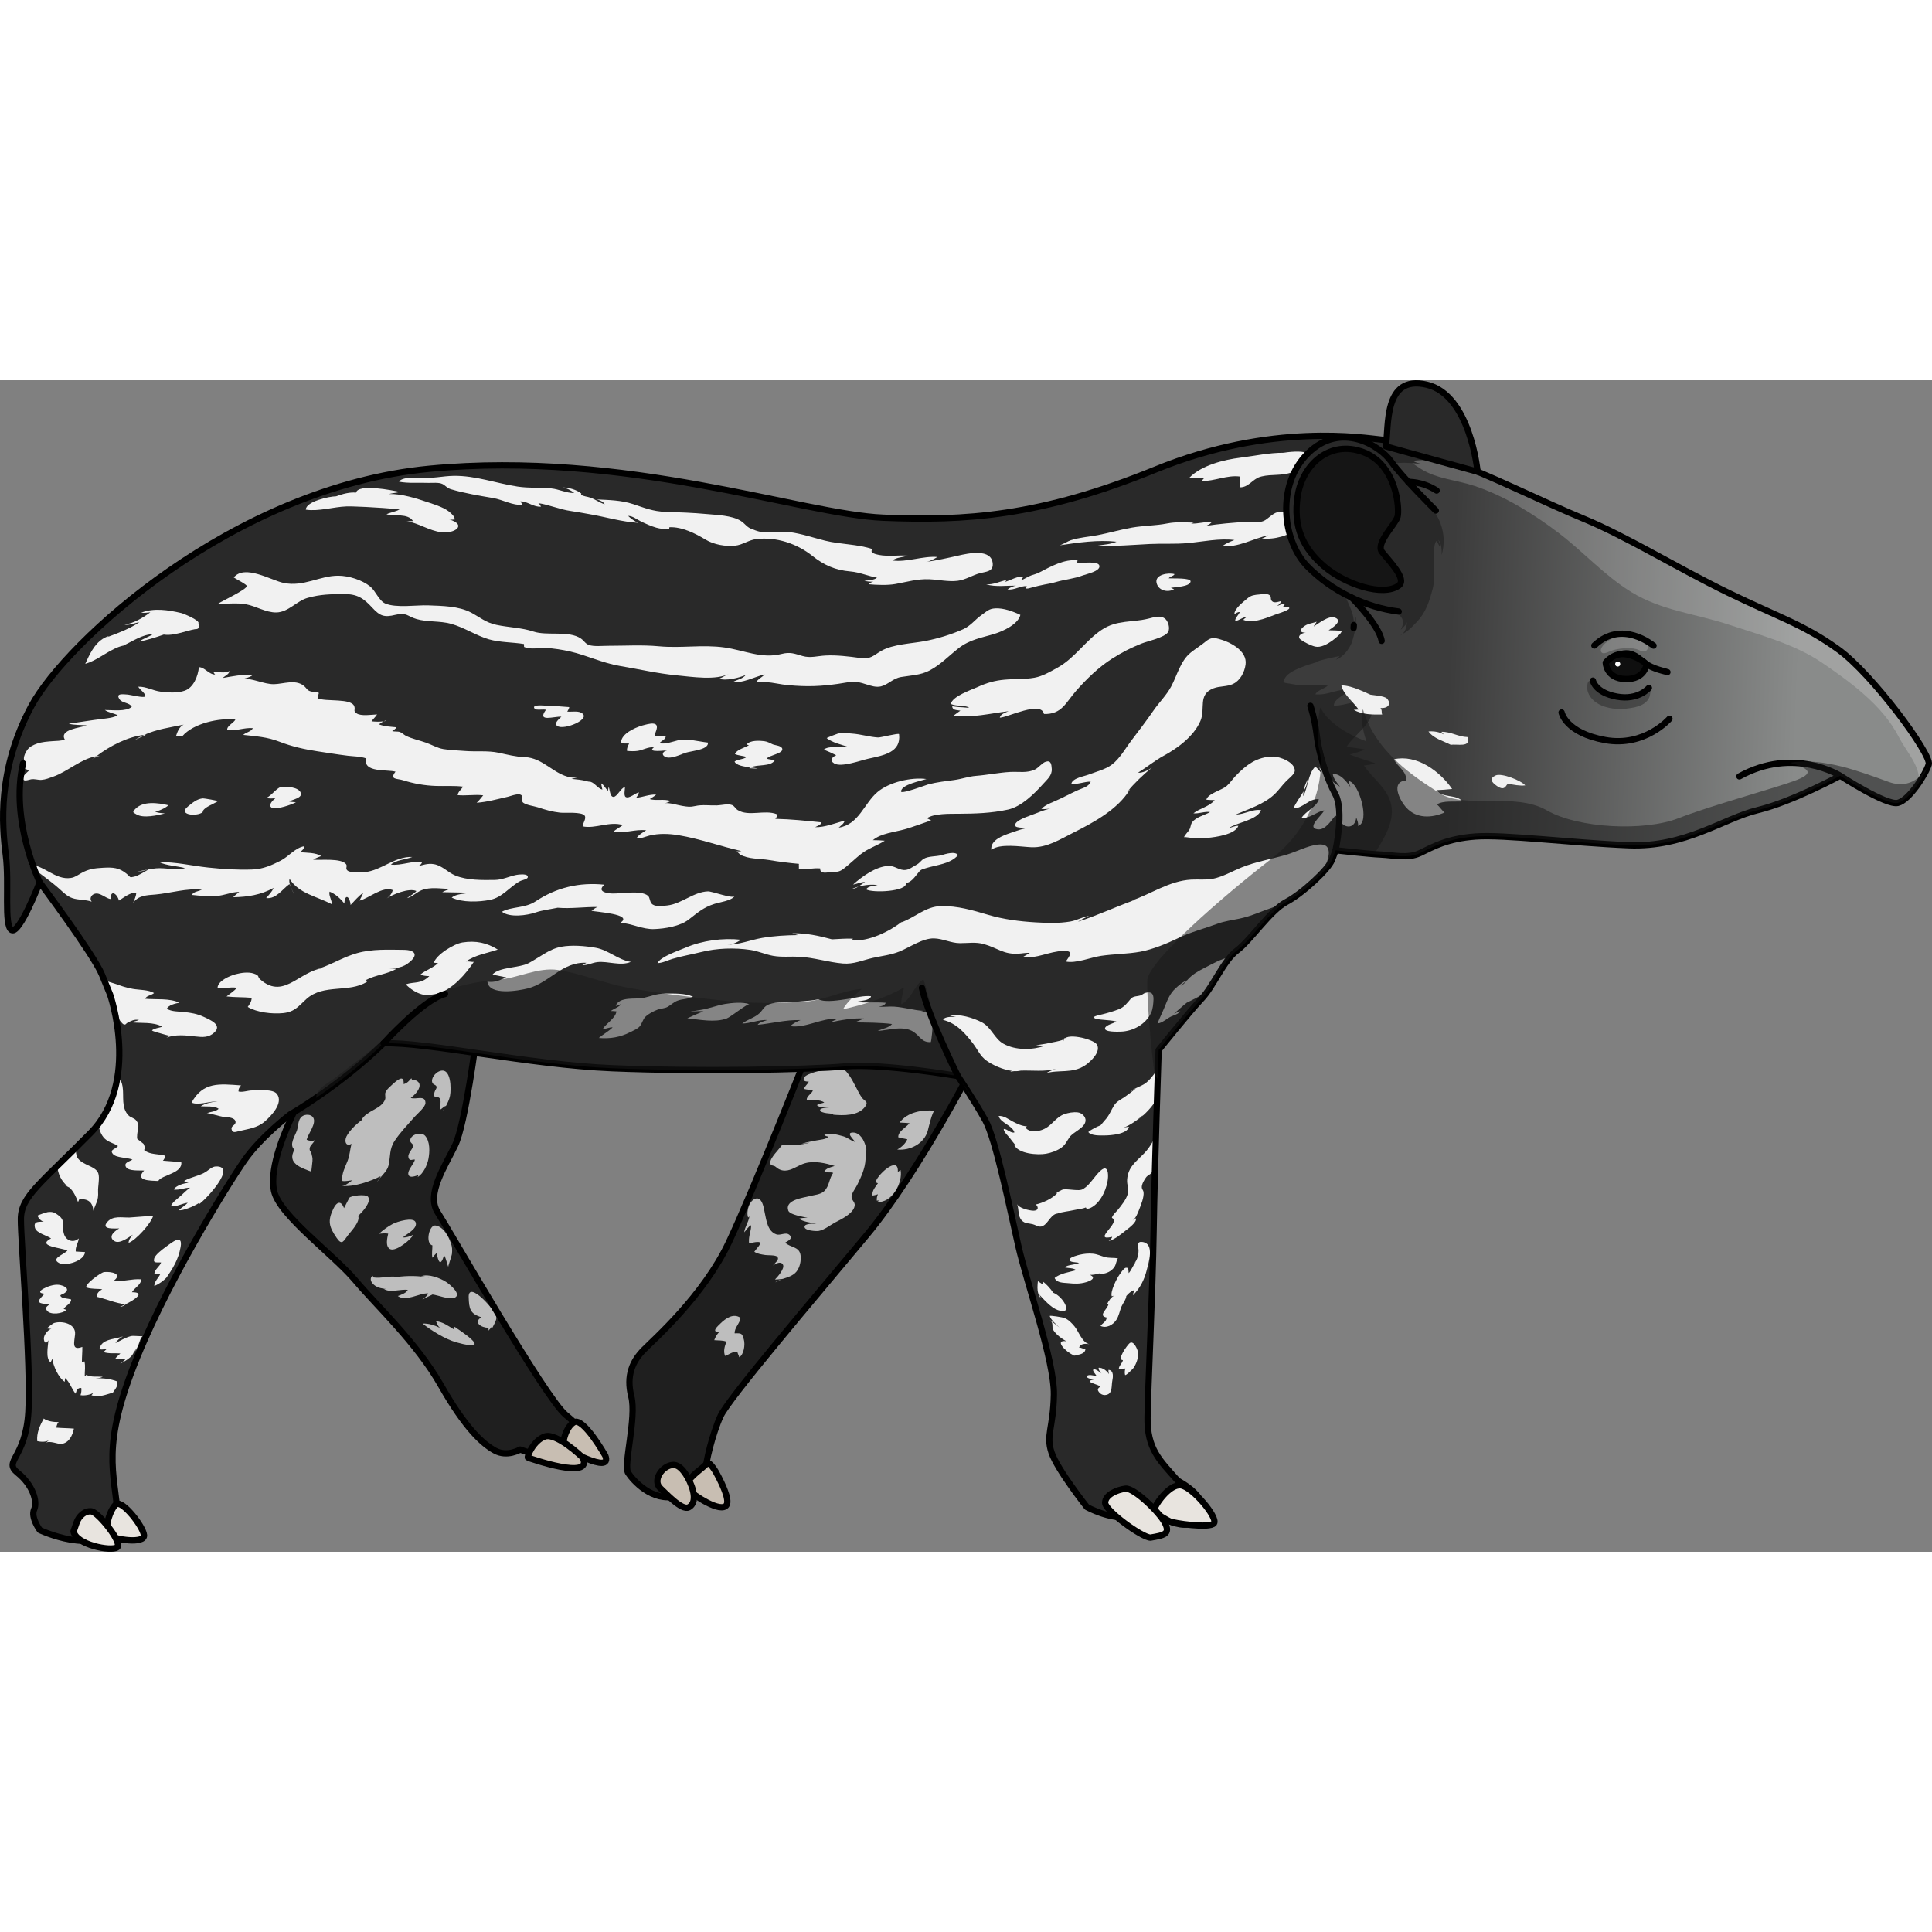 <?xml version="1.0" encoding="utf-8"?>
<!-- Created by: Science Figures, www.sciencefigures.org, Generator: Science Figures Editor -->
<!DOCTYPE svg PUBLIC "-//W3C//DTD SVG 1.1//EN" "http://www.w3.org/Graphics/SVG/1.1/DTD/svg11.dtd">
<svg version="1.1" id="Layer_1" xmlns="http://www.w3.org/2000/svg" xmlns:xlink="http://www.w3.org/1999/xlink" 
	 width="800px" height="800px" viewBox="0 0 307.555 186.498" enable-background="new 0 0 307.555 186.498"
	 xml:space="preserve">
<rect x="0" y="0" width="307.555" height="186.498" fill="#808080" stroke="none"/>
<g>
	<path fill="#1F1F1F" d="M75.841,104.547c0,0-1.737,13.774-3.381,17.209c-1.643,3.435-4.659,7.812-2.778,10.727
		c1.881,2.914,17.127,29.566,20.354,32.202c0.629,0.515,1.234,1.06,1.806,1.637c0.433,0.438,0.972,0.914,1.254,1.469
		c0.213,0.419,0.144,0.884,0.194,1.336c0.045,0.393,0.169,0.761,0.122,1.16c-0.046,0.385-0.203,0.727-0.407,1.054
		c-0.392,0.627-1.28,1.477-2.067,1.266c-0.784-0.208-1.581-0.369-2.364-0.583c-1.943-0.529-3.871-1.133-5.773-1.798
		c0,0-2.053,1.248-4.01,0.166c-1.957-1.081-4.691-3.53-8.58-10.363c-3.888-6.832-10.156-12.597-13.654-16.743
		c-3.498-4.148-12.083-10.343-12.923-14.213c-0.841-3.872,1.987-10.079,3.139-12.541c1.151-2.463,2.918-8.895,2.946-9.561
		c0.028-0.665,13.139-7.129,13.139-7.129L75.841,104.547z"/>
	<g>
		<path fill="#BEBEBE" d="M60.401,127.105c-0.113,0.195-0.24,0.376-0.382,0.501C60.133,127.433,60.265,127.269,60.401,127.105z"/>
		<path fill="#BEBEBE" d="M66.017,117.239c0.384-0.435,1.717-1.549,1.712-2.184c-0.009-1.347-1.561-0.484-2.343-0.806
			c1.134-0.821,2.283-2.483,0.441-2.912l-0.219,0.099c-0.035-0.111-0.076-0.22-0.124-0.326c-0.348,0.406-0.689,0.826-1.231,0.935
			c0.124-1.691-1.138-0.551-1.856,0.135c0.103-0.104,0.203-0.209,0.289-0.298c-0.411,0.457-1.102,0.912-1.327,1.502
			c-0.126,0.331,0.066,0.764-0.051,1.087c-0.576,1.595-2.936,1.738-3.759,3.275c0.034,0,0.069-0.007,0.104-0.01
			c-1.148,0.785-2.44,2.204-2.613,2.953c-0.185,0.796,0.211,1.265,0.914,0.871c-0.232,0.875-0.27,1.822-0.628,2.727
			c-0.45,1.136-0.912,1.931-0.873,3.172c0.538,0.115,1.142-0.066,1.68-0.099c-0.581,0.296-1.052,0.879-1.701,0.881
			c1.902,0.222,4.482-0.696,6.163-1.534c-0.047,0.137-0.121,0.269-0.194,0.398c0.576-0.687,1.266-1.306,1.454-2.123
			c0.332-1.442,0.083-2.568,0.984-3.923C63.746,119.697,64.939,118.468,66.017,117.239z M62.289,112.282
			c-0.115,0.109-0.211,0.202-0.276,0.256C62.103,112.462,62.197,112.373,62.289,112.282z"/>
		<path fill="#BEBEBE" d="M60.326,135.87c0.676-0.598,1.428-1.168,2.232-1.581c0.667-0.344,3.257-1.144,3.602-0.248
			c0.389,1.018-1.461,1.869-2.011,2.413c0.561,0.059,1.128-0.186,1.639-0.415c-0.34,0.744-2.726,2.708-3.659,2.288
			c-0.85-0.383-0.466-1.87-0.329-2.473C61.317,135.761,60.802,135.847,60.326,135.87z"/>
		<path fill="#BEBEBE" d="M54.764,131.793c0.273-0.554,0.564-1.092,0.846-1.638c0.174-0.339,2.662-0.656,2.993-0.152
			c0.516,0.787-0.751,2.252-1.584,3.016c0.356,0.925-1.075,2.381-1.628,3.094c-0.678,0.868-0.917,1.707-1.783,0.443
			c-1.211-1.77-1.489-2.672-0.558-4.632C53.546,130.879,54.249,130.44,54.764,131.793z"/>
		<path fill="#BEBEBE" d="M47.29,119.372c0.223-0.707,0.131-1.713,0.803-2.192c0.502-0.361,1.42-0.366,1.767,0.201
			c0.575,0.943-0.852,2.613-1.037,3.533c0.398,0.17,0.854,0.225,1.258,0.079c-0.141,0.438-0.699,0.792-0.773,1.217
			c-0.095,0.544,0.225,0.568,0.272,0.868c0.067,0.427,0.212,0.599,0.162,1.21c-0.046,0.55-0.132,1.146-0.194,1.701
			c-1.602-0.625-3.92-1.304-2.665-3.506C45.927,121.723,47.026,120.22,47.29,119.372z"/>
		<path fill="#BEBEBE" d="M70.833,115.816c-0.118,0.194-0.242,0.377-0.363,0.537C70.549,116.167,70.709,115.999,70.833,115.816z"/>
		<path fill="#BEBEBE" d="M70.916,115.669c-0.024,0.05-0.05,0.1-0.083,0.147C70.863,115.769,70.888,115.717,70.916,115.669z"/>
		<path fill="#BEBEBE" d="M70.916,115.669c0.024-0.052,0.051-0.1,0.064-0.154c-0.339,0.104-0.583,0.426-0.885,0.589
			c-0.134-0.524,0.297-1.558-0.222-1.906c-0.176-0.117-0.454,0.026-0.619-0.105c-0.269-0.215-0.125-0.646-0.021-0.93
			c0.09-0.25,0.373-0.506,0.231-0.781c-0.114-0.227-0.495-0.252-0.618-0.519c-0.321-0.698,0.45-1.59,1.051-1.845
			c1.969-0.841,1.943,2.864,1.745,3.881C71.533,114.456,71.245,115.102,70.916,115.669z"/>
		<path fill="#BEBEBE" d="M68.201,123.962c-0.196,1.004-0.808,2.347-1.717,2.894c0.057-0.1,0.061-0.225,0.153-0.328
			c-0.466,0.131-1.386,0.545-1.607-0.027c-0.261-0.676,0.9-1.767,1.023-2.43c-0.44-0.061-0.771,0.26-0.975-0.19
			c-0.344-0.761,0.654-1.394,0.674-2.019c0.012-0.391-0.531-0.433-0.446-0.93c0.16-0.942,1.779-1.321,2.367-0.662
			C68.484,121.183,68.418,122.847,68.201,123.962z"/>
		<path fill="#BEBEBE" d="M59.488,142.83c1.207,0.19,2.529-0.307,3.71-0.074c1.693-0.234,3.508-0.21,5.153,0.114
			c-0.429-0.122-0.874-0.226-1.32-0.23c1.147-0.451,3.049,0.286,4.005,0.918c0.573,0.378,2.567,2.003,1.301,2.515
			c-0.808,0.328-2.598-0.422-3.46-0.526c0.048-0.023,0.117-0.062,0.188-0.102c-0.616,0.285-1.244,0.594-1.84,0.911
			c0.37-0.301,0.743-0.513,0.941-0.985c-1.419-0.105-3.494,1.395-4.836,0.417c0.548-0.207,1.349-0.473,1.589-0.978
			c-1.095-0.167-2.885,0.509-3.793-0.152c0.139-0.002,0.28,0.004,0.42,0.006c-0.646-0.045-1.33-0.165-1.852-0.534
			c-0.526-0.374-0.998-1.057-0.387-1.566C59.356,142.646,59.432,142.708,59.488,142.83z"/>
		<path fill="#BEBEBE" d="M70.063,150.863c-0.44-0.333-0.472-0.737-0.659-1.062c1.039,0.078,1.924,0.725,2.802,1.268
			c0.07-0.118,0.1-0.265,0.168-0.389c-0.033,0.06,7.023,4.388,0.219,2.463c-1.673-0.474-3.958-1.867-5.323-2.97
			C68.241,150.116,69.203,150.457,70.063,150.863z"/>
		<path fill="#BEBEBE" d="M71.369,141.169c-0.267-0.611-0.304-1.282-0.675-1.865c-0.577,1.88-0.911,1.039-1.197-0.368
			c-0.201,0.189-0.469,0.496-0.66,0.76c-0.137-0.584,0.004-1.337-0.004-1.972c-1.17-0.281-0.539-3.342,0.521-3.165
			c1.241,0.207,2.027,1.692,2.406,2.758c0.234,0.661,0.25,1.133,0.179,1.802C71.901,139.458,71.302,141.014,71.369,141.169z"/>
		<path fill="#BEBEBE" d="M76.617,149.159c-1.796-0.559-1.942-1.337-2.007-3.165c-0.101-2.821,4.25,2.07,4.409,3.097
			c0.084,0.537-0.5,1.426-0.733,1.931c0-0.102-0.02-0.235-0.029-0.342c-0.123,0.251-0.343,0.404-0.488,0.619
			c0.023-0.129-0.021-0.317-0.012-0.454C76.65,150.843,75.282,150.02,76.617,149.159z"/>
	</g>
	<path fill="#1F1F1F" d="M155.786,107.518c0,0-9.263,18.301-17.863,28.62c-8.601,10.32-21.924,25.949-23.207,28.732
		c-1.283,2.783-2.486,7.704-2.366,8.81c0.121,1.106-0.791,3.014-4.668,3.965c-3.876,0.955-6.903-2.507-7.687-3.707
		c-0.785-1.201,1.364-8.785,0.502-12.157c-0.861-3.371,0.234-5.661,1.975-7.425c1.741-1.762,9.53-8.612,13.552-17.12
		c4.021-8.508,12.892-30.995,13.119-31.651C129.371,104.925,155.786,107.518,155.786,107.518z"/>
	<path fill="none" stroke="#000000" stroke-linecap="round" stroke-linejoin="round" stroke-miterlimit="10" d="M155.786,107.518
		c0,0-9.263,18.301-17.863,28.62c-8.601,10.32-21.924,25.949-23.207,28.732c-1.283,2.783-2.486,7.704-2.366,8.81
		c0.121,1.106-0.791,3.014-4.668,3.965c-3.876,0.955-6.903-2.507-7.687-3.707c-0.785-1.201,1.364-8.785,0.502-12.157
		c-0.861-3.371,0.234-5.661,1.975-7.425c1.741-1.762,9.53-8.612,13.552-17.12c4.021-8.508,12.892-30.995,13.119-31.651
		C129.371,104.925,155.786,107.518,155.786,107.518z"/>
	<path fill="#C8BEB2" stroke="#000000" stroke-linecap="round" stroke-linejoin="round" stroke-miterlimit="10" d="M109.324,176.118
		c-0.142-1.134,2.117-2.624,2.776-3.263c0.644-0.625,0.8-0.544,1.356,0.187c0.378,0.495,0.689,1.064,0.968,1.621
		c0.41,0.818,1.77,3.479,1.24,4.376c-0.833,1.412-5.365-1.587-6.135-2.477C109.408,176.425,109.343,176.275,109.324,176.118z"/>
	<g>
		<path fill="#BEBEBE" d="M132.628,116.921c0.021-0.039,0.058-0.111,0.089-0.159c-0.36,0.007-2.066-0.076-2.157-0.523
			c-0.095-0.466,1.171-0.381,1.434-0.441c-0.614-0.018-1.486,0.051-1.95-0.393c0.33-0.273,0.785-0.272,1.17-0.424
			c-0.661-0.513-1.96-0.359-2.785-0.438c-0.054-0.616,0.85-0.955,0.986-1.543c-0.48-0.042-0.943-0.055-1.412-0.185
			c0.058-0.421,0.592-0.753,0.741-1.165c-0.486-0.002-0.993-0.073-0.753-0.603c0.197-0.435,1.177-0.736,1.566-0.862
			c0.718-0.232,1.35-0.377,2.001-0.719c3.211-1.688,4.359,2.958,5.642,4.733c0.422,0.586,1.107,0.594,0.542,1.406
			C136.679,117.133,134.255,117.067,132.628,116.921z"/>
		<path fill="#BEBEBE" d="M129.966,134.296c-0.823-0.196-2.109-0.31-2.769-0.82c0.411-0.145,0.933-0.137,1.362-0.119
			c-0.699-0.217-2.83-0.471-3.073-1.175c-0.595-1.723,2.428-2.038,3.355-2.289c0.764-0.207,1.764-0.238,2.355-0.796
			c0.849-0.802,0.789-2.063,1.439-2.91c-0.417-0.182-0.99,0.009-1.433-0.175c0.285-0.611,1.093-0.727,1.665-0.928
			c-1.449-0.457-3.185-0.855-4.691-0.445c-0.956,0.257-1.799,0.941-2.756,1.131c-0.573,0.113-1.08,0.033-1.575-0.271
			c-0.212-0.132-0.326-0.284-0.55-0.398c-0.132-0.068-0.496-0.091-0.583-0.213c-0.506-0.706,1.046-2.158,1.422-2.687
			c0.399-0.56,0.445-0.584,1.077-0.493c1.236,0.176,2.417-0.053,3.63-0.309c-0.383-0.056-0.733,0.164-1.128,0.125
			c0.698-0.236,1.484-0.353,2.206-0.505c0.54-0.113,1.6-0.151,1.951-0.599c-0.229-0.069-0.51-0.101-0.65-0.286
			c0.915-0.396,2.111-0.021,3.014,0.222c0.689,0.186,1.258,0.739,1.889,0.893c-0.271-0.453-1.564-1.535-0.271-1.487
			c1.042,0.037,1.691,1.189,1.947,2.16l-0.031-0.149c0.311,0.214,0.037,1.832,0.017,2.26c-0.067,1.455-0.695,2.774-1.326,4.069
			c-0.227,0.47-0.968,1.402-0.898,1.956c0.082,0.65,0.736,0.821,0.424,1.632c-0.419,1.085-2.021,1.855-2.973,2.348
			c-0.807,0.419-1.75,1.212-2.654,1.378c-0.38,0.07-2.275-0.009-2.284-0.649C128.066,134.198,129.598,134.256,129.966,134.296z"/>
		<path fill="#BEBEBE" d="M144.437,120.824c-0.477-0.072-0.961-0.187-1.436-0.306c-0.092-0.931,1.285-1.596,1.785-2.249
			c-0.514-0.061-1.053-0.056-1.572-0.098c1.251-1.703,3.655-2.065,5.61-1.886c-0.396-0.074-1.04,2.87-1.137,3.207
			c-0.589,2.051-2.809,3.175-4.856,2.974C143.504,122.103,144.146,121.519,144.437,120.824z"/>
		<path fill="#BEBEBE" d="M124.583,143.064c-0.402,0.146-0.765,0.422-1.174,0.541C123.761,143.356,124.168,143.203,124.583,143.064z
			"/>
		<path fill="#BEBEBE" d="M118.466,135.649c0.104-0.854,0.699-1.651,0.833-2.533c-0.077,0.091-0.158,0.115-0.214,0.159
			c-0.234-0.645-0.024-1.621,0.301-2.202c0.39-0.699,1.182-1.165,1.706-0.514c0.414,0.516,0.516,1.356,0.649,1.977
			c0.265,1.229,0.456,2.949,1.841,3.431c0.651,0.228,1.509-0.414,2.071,0.074c0.684,0.598-0.21,0.938-0.654,1.246
			c0.805,0.821,2.281,0.565,2.45,2.067c0.095,0.835-0.12,1.868-0.646,2.528c-0.559,0.702-1.406,0.909-2.218,1.182
			c0.007-0.004,0.014-0.008,0.021-0.01c-0.416,0.04-0.82,0.121-1.239,0.098c0.388-0.369,1.592-1.744,1.275-2.35
			c-0.342-0.653-1.155-0.139-1.578,0.104c0.322-0.413,1.053-0.895,0.682-1.354c-0.258-0.32-1.534-0.233-1.897-0.291
			c-0.59-0.096-1.27-0.169-1.771-0.525c0.649-0.92,1.812-1.833-0.138-1.478c-0.697,0.127-0.757,0.346-0.713-0.498
			c0.041-0.766,0.371-1.471,0.336-2.243C119.125,134.696,118.823,135.296,118.466,135.649z"/>
		<path fill="#BEBEBE" d="M113.699,152.813c0.17-0.488,0.451-0.945,0.785-1.295c-1.34,0.027-0.233-0.931,0.197-1.355
			c0.85-0.838,2.08-1.69,3.204-0.9c-0.106,0.885-0.974,1.549-0.938,2.463c1.167-0.03,1.173,0.015,1.458,0.959
			c0.249,0.822,0.016,2.429-0.73,2.852c-0.022-0.231-0.254-0.572-0.291-0.854c-0.746-0.096-1.277,0.388-1.947,0.645
			c-0.338-0.731-0.065-1.578,0.2-2.272C115.059,152.808,114.354,152.874,113.699,152.813z"/>
		<path fill="#BEBEBE" d="M139.425,127.701c-0.131-0.854,3.703-4.563,3.5-1.654c0.075-0.089,0.339-0.221,0.432-0.333
			c0.424,1.931-1.379,5.343-3.714,5.085l0.279-0.17c0.152-0.037-0.23-0.065-0.347-0.028c-0.01-0.37,0.018-0.707,0.19-1.013
			c-0.083,0.033-0.869,0.26-0.881,0.17c-0.102-0.711,0.497-1.395,0.871-1.92C139.632,127.8,139.549,127.739,139.425,127.701z"/>
	</g>
	<path fill="none" stroke="#000000" stroke-linecap="round" stroke-linejoin="round" stroke-miterlimit="10" d="M75.841,104.547
		c0,0-1.737,13.774-3.381,17.209c-1.643,3.435-4.659,7.812-2.778,10.727c1.881,2.914,17.127,29.566,20.354,32.202
		c1.116,0.912,2.161,1.919,3.068,3.039c0.147,0.183,0.35,0.382,0.465,0.585c0.155,0.271,0.171,0.681,0.191,0.993
		c0.048,0.719-0.083,1.467-0.542,2.043c-0.317,0.4-0.726,0.731-1.162,0.992c-0.19,0.114-0.477,0.319-0.703,0.34
		c-0.167,0.018-0.37-0.065-0.539-0.102c-0.828-0.175-1.649-0.387-2.465-0.614c-1.867-0.515-3.721-1.096-5.55-1.736
		c0,0-2.053,1.248-4.01,0.166c-1.957-1.081-4.691-3.53-8.58-10.363c-3.888-6.832-10.156-12.597-13.654-16.743
		c-3.498-4.148-12.083-10.343-12.923-14.213c-0.841-3.872,1.987-10.079,3.139-12.541c1.151-2.463,2.918-8.895,2.946-9.561
		c0.028-0.665,13.139-7.129,13.139-7.129L75.841,104.547z"/>
	<path fill="#292929" d="M292.937,62.962c0,0,7.342,4.765,9.177,4.324c1.836-0.44,4.473-4.614,4.926-6.153
		c0.454-1.539-8.892-14.308-14.438-18.302c-5.546-3.993-9.396-5.061-17.538-9.032c-8.141-3.97-16.24-8.977-22.876-11.717
		c-6.635-2.74-16.301-7.553-20.273-8.755c-3.974-1.202-9.453-3.636-12.04-3.872c-2.586-0.237-17.407-2.795-35.889,4.747
		c-18.481,7.543-30.45,8.216-43.406,7.68c-12.956-0.536-40.959-10.777-72.231-7.787C37.076,17.085,10.493,41.683,5.012,51.839
		s-4.683,19.144-4.094,23.71c0.589,4.567-0.337,11.277,0.931,11.979c1.269,0.701,4.467-7.603,4.467-7.603s8.609,11.518,9.906,14.686
		c1.297,3.169,1.297,3.169,1.297,3.169s4.873,13.958-3.119,22.062c-7.992,8.107-11.057,10.057-11.078,13.689
		c-0.021,3.633,1.638,23.17,1.197,30.679c-0.44,7.509-4.087,7.816-1.7,9.731c2.387,1.916,3.187,4.544,2.615,5.818
		s0.903,3.281,0.903,3.281s8.907,4.263,12.485-0.652c-0.197-7.794-2.917-11.091,2.046-24.384
		c4.962-13.29,15.388-29.991,18.01-33.776c2.623-3.784,7.313-7.355,7.313-7.355s7.843-4.476,14.875-11.324
		c6.889-0.233,22.961,3.416,36.435,3.974c13.474,0.557,31.004,0.242,36.996-0.289c5.992-0.53,17.977,1.521,17.977,1.521
		s2.689,4.005,4.38,7.06c1.69,3.055,3.952,14.311,5.271,20.074c1.318,5.766,5.732,18.276,5.642,23.594
		c-0.09,5.316-1.304,6.432-0.38,9.197c0.924,2.763,5.641,8.701,5.641,8.701s3.778,2.07,6.785,1.546
		c3.007-0.525,2.903-1.178,2.903-1.178s5.923,4.268,7.854,1.493c1.933-2.775-0.715-4.702-3.122-6.1
		c-2.852-3.233-4.854-5.003-4.774-10.061c0.079-5.059,0.804-19.433,0.968-29.679c0.162-10.246,0.799-28.779,0.799-28.779
		s4.929-6.154,6.828-8.152s3.495-6.086,5.639-7.684c2.144-1.599,5.326-6.399,7.848-7.722c2.521-1.323,6.702-5.174,7.284-6.707
		c0.583-1.533,0.583-1.533,0.583-1.533s5.296,0.608,7.239,0.688c1.943,0.081,4.254,0.695,6.24-0.261
		c1.986-0.957,4.248-2.29,8.805-2.621c4.557-0.331,15.272,1.021,24.342,1.396c9.069,0.375,15.054-4.264,20.56-5.594
		S292.937,62.962,292.937,62.962z"/>
	<g>
		<path fill="#F1F1F1" d="M58.92,32.825c0.847,0.677,1.412,2.272,2.381,2.704c1.728,0.771,5.052,0.234,6.877,0.309
			c2.194,0.092,4.849,0.098,6.827,1.155c1.427,0.762,2.323,1.586,4.02,1.949c1.944,0.415,4.044,0.445,5.891,1.064
			c2.164,0.726,5.656-0.204,7.564,1.118c0.562,0.389,0.667,0.807,1.292,1.026c0.786,0.277,2.165,0.123,3.002,0.125
			c2.713,0.004,5.434-0.175,8.163,0.081c3.471,0.325,6.902-0.302,10.374,0.182c3.145,0.438,5.916,1.85,9.09,1.039
			c1.389-0.354,2.033-0.06,3.366,0.327c1.241,0.36,2.374-0.012,3.626-0.079c1.802-0.097,3.729,0.146,5.496,0.386
			c1.75,0.238,2.028-0.337,3.422-1.137c1.871-1.074,4.851-1.148,6.976-1.56c2.038-0.395,4.114-1.027,6.025-1.871
			c1.202-0.531,1.897-1.541,2.963-2.286c0.85-0.594,1.138-0.982,2.161-1.042c1.306-0.077,2.851,0.492,3.996,1.04
			c-0.353,1.492-2.74,2.59-4.079,3.005c-2.1,0.65-3.965,0.891-5.8,2.333c-1.552,1.22-2.841,2.607-4.619,3.535
			c-1.396,0.729-2.958,0.762-4.478,1.015c-1.335,0.222-2.058,1.214-3.229,1.496c-1.489,0.359-3.16-1.014-4.904-0.711
			c-2.593,0.448-5.017,0.765-7.722,0.653c-1.399-0.058-2.695-0.16-4.018-0.413c-1.066-0.203-2.101-0.258-3.156-0.273
			c0.315-0.484,0.903-0.713,1.297-1.17c-1.337,0.3-3.785,1.536-5.011,1.189c0.694-0.374,1.486-0.454,1.999-1.092
			c-1.083,0.47-3.228,0.979-4.23,0.59c0.548-0.205,1.063-0.568,1.618-0.82c-2.056,1.144-5.99,0.513-8.329,0.293
			c-3.076-0.289-6.042-0.99-9.094-1.501c-2.772-0.465-5.205-1.676-7.913-2.301c-1.2-0.276-2.633-0.503-3.867-0.563
			c-1.13-0.055-2.408,0.311-3.475-0.169c-0.004-0.148-0.017-0.311-0.013-0.457c-1.751-0.299-3.833-0.242-5.583-0.75
			c-2.028-0.59-3.903-1.878-6.025-2.47c-1.775-0.496-3.764-0.253-5.474-0.751c-1.521-0.443-1.586-1.121-3.384-0.678
			c-1.743,0.429-2.443,0.213-3.669-1.122c-1.427-1.554-2.42-2.196-4.505-2.182c-2.129,0.014-3.734,0.027-5.79,0.6
			c-1.761,0.491-3.083,2.299-5.002,2.325c-1.641,0.022-3.221-1.005-4.801-1.296c-1.46-0.268-3.015-0.055-4.49-0.08
			c0.618-0.43,4.602-2.273,4.597-2.825c-0.003-0.27-1.702-1.106-2.068-1.368c1.729-2.142,5.935,0.453,7.93,0.869
			c3.194,0.667,5.758-1.16,8.708-1.148C55.521,31.125,57.614,31.78,58.92,32.825z"/>
		<path fill="#F1F1F1" d="M85.132,52.314c-0.575-0.674,1.082-0.543,1.357-0.533c1.356,0.051,2.798,0.133,4.131,0.256
			c-0.033,0.255-0.183,0.476-0.316,0.715c0.633,0.066,1.59-0.128,2.169,0.155c1.936,0.947-2.71,2.897-3.77,2.125
			c-0.589-0.429,0.296-1.078,0.665-1.471c-1.164-0.079-3.963,0.949-2.458-1.093C86.583,52.334,85.352,52.57,85.132,52.314z"/>
		<path fill="#F1F1F1" d="M31.021,39.634c-1.547,0.282-3.426,1.106-4.949,0.852c-1.313,0.463-2.702,0.896-3.935,1.126
			c0.66-0.509,1.504-0.717,2.195-1.188c-1.649,0.033-3.16,1.092-4.657,1.802c-2.163,0.48-3.997,2.338-6.103,2.919
			c0.667-1.456,1.394-3.095,2.785-3.972c-0.029,0.005-0.047,0.01-0.08,0.016c0.042-0.017,0.087-0.033,0.13-0.049
			c0.285-0.173,0.586-0.325,0.932-0.426c-0.095,0.068-0.167,0.12-0.237,0.168c1.745-0.646,3.554-1.326,5.074-2.362
			c-0.746,0.117-1.706,0.565-2.339,0.366c1.416-0.157,2.967-1.107,4.092-1.942c-0.464,0.057-0.971,0.112-1.468,0.067
			c2.003-0.806,4.351-0.436,6.389,0.047c0.406,0.096,3.054,1.208,2.733,1.656C31.869,39.185,31.734,39.665,31.021,39.634z"/>
		<path fill="#F1F1F1" d="M156.013,30.709c-1.22,0.324-2.319,1.067-3.585,1.221c-1.455,0.177-3.046-0.19-4.499-0.25
			c-1.891-0.078-3.543,0.423-5.369,0.754c-1.259,0.229-3.004,0.162-4.274,0.04c0.129-0.18,0.421-0.319,0.728-0.415
			c-0.517,0.032-1.097-0.035-1.427-0.147c0.587-0.035,1.62-0.107,2.022-0.482c-1.424-0.257-2.771-0.868-4.23-0.991
			c-2.398-0.203-4.192-0.99-6.063-2.481c-2.466-1.965-5.78-3.061-8.935-2.67c-1.216,0.151-2.176,0.926-3.366,1.048
			c-1.522,0.156-3.377-0.167-4.69-0.962c-1.661-1.005-3.769-2.063-5.765-1.974c-0.003,0.093-0.03,0.201-0.033,0.295
			c-0.708,0.011-1.385-0.03-2.063-0.228c-0.85-0.248-1.681-0.622-2.474-1.009c-0.617-0.301-1.292-0.875-2.003-0.859
			c0.429,0.401,1.104,0.937,1.666,1.105c-2.627-0.141-5.245-0.95-7.848-1.389c-0.991-0.168-1.964-0.361-2.952-0.5
			c-1.753-0.247-3.452-0.999-5.162-1.25c0.22,0.142,0.337,0.39,0.432,0.556c-1.16,0.121-2.205-0.886-3.294-0.835
			c0.168,0.147,0.221,0.414,0.336,0.557c-1.533,0.12-3.14-0.83-4.657-1.088c-2.197-0.373-4.575-0.768-6.713-1.399
			c-0.62-0.183-0.928-0.619-1.338-0.826c-0.615-0.309-1.624-0.16-2.293-0.189c-1.542-0.067-3.12,0.104-4.646-0.188
			c0.519-0.811,2.726-0.616,3.609-0.577c1.72,0.076,3.393-0.325,5.076-0.354c3.516-0.058,6.783,1.194,10.209,1.709
			c1.766,0.265,3.569,0.132,5.347,0.293c1.209,0.11,2.468,0.774,3.655,0.725c-0.507-0.41-1.196-0.787-1.841-0.887
			c1,0.03,2.174,0.341,2.965,0.973c-0.013,0.076-0.039,0.127-0.05,0.203c0.45,0.263,0.997,0.28,1.488,0.448
			c0.798,0.273,1.477,0.822,2.288,1.057c-0.2-0.401-0.872-0.704-1.315-0.771c1.966,0.093,3.924,0.118,5.815,0.741
			c1.825,0.602,3.203,1.178,5.166,1.239c2.198,0.069,4.373,0.145,6.573,0.35c1.632,0.151,3.999,0.21,5.412,1.085
			c0.638,0.396,0.902,0.933,1.607,1.234c0.443,0.189,1.064,0.416,1.526,0.509c1.514,0.306,3.118-0.161,4.656,0.044
			c1.92,0.256,3.762,0.898,5.634,1.363c2.461,0.611,5.206,0.544,7.581,1.353c-0.637,0.572,0.558,0.83,0.993,0.915
			c1.481,0.287,3.062,0.014,4.556,0.114c-0.763,0.3-1.73,0.248-2.404,0.779c2.352,0.307,4.82-0.752,7.165-0.562
			c-0.519,0.305-1.21,0.713-1.846,0.795c1.709-0.241,3.471-0.625,5.161-1.014c1.499-0.346,5.354-1.215,5.491,1.325
			C158.101,30.486,156.942,30.462,156.013,30.709z"/>
		<path fill="#F1F1F1" d="M209.748,71.493c-1.875-0.25,0.763-2.258,1.044-3.015c-1.147,0.156-2.366,1.378-3.586,1.174
			c0.686-1.082,2.366-1.687,2.749-2.941c-1.525-0.233-2.635,1.558-4.026,1.411c0.35-0.878,1.06-1.757,1.585-2.678
			c-0.038,0.247-0.06,0.501-0.055,0.773c0.771-1.383,0.771-3.62,1.911-4.693c0.392,0.239,0.666,0.699,0.972,0.971
			c-0.045-0.343-0.234-0.729-0.489-1.018c0.933,0.993,2.273,2.622,3.465,3.225c-0.433-0.564-1.049-1.282-1.149-1.98
			c1.08-0.184,2.12,1.021,2.879,2.151c-0.189-0.354-0.323-0.712-0.287-1.047c1.559,0.251,3.441,6.609,1.401,7.123
			c0.134-0.337-0.106-0.898-0.26-1.344c-0.062,0.897-0.657,1.632-1.568,1.388c-0.885-0.236-1.104-1.238-1.759-1.69
			C211.936,70.025,211.009,71.661,209.748,71.493z"/>
		<path fill="#F1F1F1" d="M187.627,88.778c-1.803,0.874-4.125,1.837-6.092,2.194c-2.056,0.373-4.191,0.358-6.266,0.662
			c-1.629,0.239-3.969,1.245-5.608,0.901c0.718-1.002,1.271-1.737-0.405-1.686c-2.235,0.067-4.216,1.271-6.495,1.015
			c0.389-0.231,0.784-0.468,1.168-0.703c-0.597-0.044-1.229,0.098-1.836,0.131c-2.339,0.128-3.285-0.903-5.443-1.524
			c-1.327-0.382-2.508-0.147-3.85-0.155c-1.415-0.009-2.688-0.722-4.107-0.757c-1.824-0.047-3.83,1.41-5.532,2.095
			c-1.391,0.56-2.783,0.682-4.243,1.014c-1.632,0.371-3.029,1.03-4.73,0.887c-2.32-0.195-4.574-0.943-6.922-1.073
			c-1.402-0.077-2.799,0.1-4.194-0.148c-1.21-0.214-2.356-0.752-3.584-0.936c-2.568-0.386-5.385-0.289-7.888,0.338
			c-1.508,0.378-3.059,0.634-4.555,1.082c-0.744,0.223-1.64,0.68-2.38,0.669c0.492-1.037,3.429-2.004,4.485-2.46
			c2.646-1.142,5.959-1.574,8.824-1.252c-0.662,0.42-1.413,0.808-2.227,0.771c1.828,0.054,3.791-0.762,5.584-1.067
			c1.897-0.322,3.78-0.425,5.698-0.446c-0.226-0.078-0.626-0.205-0.917-0.29c2.103-0.066,4.295,0.408,6.331,0.962
			c1.109-0.047,2.221-0.153,3.328-0.101c-0.063,0.089-0.119,0.203-0.163,0.281c2.711,0.172,5.968-1.394,8.041-3.045
			c-0.062,0.063-0.115,0.117-0.188,0.168c2.203-0.761,3.851-2.538,6.324-2.592c2.648-0.058,5.058,0.661,7.549,1.396
			c2.421,0.715,4.984,1.042,7.5,1.19c1.867,0.108,3.713,0.181,5.563-0.135c1.03-0.175,1.962-0.753,2.964-0.893
			c-0.581,0.298-1.226,0.536-1.748,0.925c3.028-0.978,5.926-2.337,8.911-3.421c-0.128,0.027-0.255,0.049-0.378,0.057
			c3.205-1.092,5.984-3.132,9.48-3.336c1.135-0.066,2.323,0.085,3.451-0.134c1.572-0.306,3.079-1.203,4.559-1.799
			c2.314-0.934,4.704-1.315,7.079-2.007c1.669-0.486,3.35-1.435,5.086-1.638c2.571-0.302,1.825,2.333,0.63,4.589
			c-1.599,1.689-4,3.681-5.673,4.559c-0.207,0.108-0.419,0.247-0.634,0.398c-0.536,0.158-1.065,0.311-1.57,0.481
			c-1.841,0.62-3.287,1.349-5.244,1.763c-1.137,0.241-2.401,0.401-3.479,0.804C191.795,87.274,189.604,87.819,187.627,88.778z"/>
		<path fill="#F1F1F1" d="M213.593,39.894c-0.015,0.445-1.244,1.369-1.599,1.624c-0.701,0.5-1.753,1.088-2.629,0.884
			c-0.655-0.153-1.711-0.675-2.264-1.074c-0.762-0.55,0.097-1.101,0.81-1.163c-0.813,0.07-1.13-0.271-0.515-0.827
			c0.705-0.638,1.376-0.597,2.209-0.895c-0.166,0.222-0.292,0.469-0.452,0.693l-0.003,0.051c0.772-0.472,2.346-1.769,3.354-1.402
			c1.401,0.508-0.52,1.723-0.998,2.019C212.197,39.816,212.906,39.828,213.593,39.894z"/>
		<path fill="#F1F1F1" d="M18.88,42.564c0.264-0.096,0.529-0.213,0.795-0.338c0.041-0.01,0.081-0.027,0.123-0.035
			C19.479,42.309,19.181,42.43,18.88,42.564z"/>
		<path fill="#F1F1F1" d="M207.514,65.445c0.101-0.655,0.334-1.242,0.642-1.879C208.127,64.22,207.858,64.841,207.514,65.445z"/>
		<path fill="#F1F1F1" d="M192.309,72.848c-1.328,0.123-2.472,0.059-3.748-0.135l-0.102,0.093c0.173-0.51,0.695-0.878,0.936-1.376
			c0.168-0.349,0.146-0.732,0.385-1.059c0.618-0.842,1.975-1.123,2.852-1.623c-0.77-0.158-1.784,0.285-2.649,0.196
			c0.982-0.806,2.483-1.024,3.38-2.1c-0.439-0.009-0.884-0.022-1.319-0.06c0.167-0.949,2.458-1.536,3.191-2.16
			c0.555-0.471,0.924-1.069,1.452-1.621c1.692-1.767,3.407-3.079,5.971-3.098c1.086-0.009,3.572,0.928,3.454,2.315
			c-0.043,0.505-1.014,1.246-1.346,1.582c-0.693,0.702-1.244,1.526-1.967,2.192c-1.656,1.522-4.029,2.257-6.053,3.13
			c1.326,0.029,2.586-0.897,4.01-0.684c-0.645,1.629-3.928,1.956-5.198,2.887c0.511-0.148,1.032-0.401,1.577-0.4
			C196.669,72.313,193.493,72.738,192.309,72.848z"/>
		<path fill="#F1F1F1" d="M108.601,59.515c0.212-0.079,0.409-0.152,0.563-0.197C108.978,59.417,108.778,59.466,108.601,59.515z"/>
		<path fill="#F1F1F1" d="M189.529,32.041c-0.113,0.851-2.521,0.877-3.135,1.007l0.506,0.226c-1.014,0.571-2.527,0.224-2.793-1.042
			c-0.283-1.343,2.007-1.644,2.871-1.363c-0.21,0.365-0.732,0.338-0.93,0.664C186.646,31.587,189.614,31.409,189.529,32.041z"/>
		<path fill="#F1F1F1" d="M151.358,51.546c0.229-1.229,3.22-2.235,4.261-2.707c1.459-0.661,2.708-1.028,4.294-1.171
			c1.602-0.144,3.177-0.033,4.742-0.308c1.307-0.23,2.563-0.977,3.721-1.622c2.721-1.515,4.448-4.304,6.986-5.997
			c2.47-1.648,4.871-1.125,7.571-1.821c0.857-0.221,1.799-0.517,2.503,0.013c0.538,0.406,0.865,1.563,0.511,2.154
			c-0.524,0.872-3.24,1.438-4.204,1.821c-1.793,0.713-3.065,1.375-4.699,2.405c-2.12,1.336-4.053,3.229-5.69,5.074
			c-1.709,1.928-2.303,3.826-5.166,3.744c-0.434-2.157-5.755,0.542-7.034,0.588c0.124-0.592,0.917-0.821,1.4-1.03
			c-3.034,0.354-5.684,1.083-8.776,0.715c0.322-0.261,0.748-0.528,1.104-0.807c-0.577-0.117-1.249-0.027-1.303-0.677l0.049-0.008
			c0.145-0.005,0.291,0.032,0.433,0.057c0.396,0.067,0.79,0.077,1.189,0.098c0.25,0.013,0.492,0.056,0.741,0.065
			c0.099,0.004,0.194,0.004,0.289,0.026c-0.313-0.284-0.962-0.286-1.36-0.326C152.397,51.781,151.849,51.753,151.358,51.546z"/>
		<path fill="#F1F1F1" d="M165.775,68.24c0.521-0.54,1.324-0.879,2.018-1.173c1.295-0.547,2.504-1.231,3.785-1.807
			c0.801-0.359,1.719-0.516,2.053-1.359c-1.036-0.023-2.008,0.481-3.081,0.332c0.167-0.896,2.021-1.17,2.762-1.458
			c1.171-0.453,2.674-0.819,3.682-1.585c1.297-0.986,2.166-2.595,3.139-3.873c1.183-1.553,2.389-3.138,3.496-4.742
			c0.902-1.304,2.043-2.405,2.794-3.793c0.977-1.805,1.481-4.113,3.156-5.448c0.768-0.612,1.587-1.107,2.346-1.733
			c0.701-0.579,1.159-0.664,2.063-0.43c1.796,0.464,4.598,1.879,4.295,4.082c-0.171,1.246-0.846,2.53-1.969,3.081
			c-1.003,0.491-2.146,0.315-3.165,0.721c-2.527,1.004-1.205,3.206-2.055,5.186c-1.034,2.41-3.61,4.33-5.837,5.533
			c-1.437,0.776-2.699,1.835-4.091,2.696c0.627,0.108,1.629-0.412,2.207-0.789c-1.393,1.1-2.79,2.474-3.964,3.853
			c0.148-0.153,0.305-0.295,0.468-0.411c-1.846,3.146-5.806,5.298-8.979,6.884c-2.126,1.062-4.218,2.438-6.696,2.339
			c-1.69-0.068-4.97-0.657-6.396,0.408c-0.17-1.552,1.863-2.272,2.985-2.659c0.689-0.237,2.212-0.832,3.195-0.846
			c-1-0.026-2.847,0.14-2.309-0.693c0.472-0.728,2.541-1.319,3.299-1.632c0.869-0.358,1.761-0.644,2.644-0.874
			C167.036,68.232,166.395,68.335,165.775,68.24z"/>
		<path fill="#F1F1F1" d="M98.993,57.111c0.521-1.183,2.561-2.002,3.693-2.261c0.409-0.094,1.434-0.406,1.781,0.021
			c0.337,0.414-0.22,1.288-0.274,1.76c0.594,0.057,1.207-0.041,1.787,0.022c0.008,0.549-0.738,0.752-1.016,1.137
			c1.01,0.184,2.003-0.234,2.966-0.468c1.421-0.346,3.315,0.21,4.765,0.36c0.144,1.336-3.33,1.299-4.106,1.837
			c0.004-0.001,0.008-0.002,0.012-0.004c-0.872,0.326-2.115,0.81-2.759,0.415c-0.661-0.407-0.225-0.917,0.44-1.026
			c-0.159-0.002-3.453,0.454-2.19-0.451c-0.831-0.145-1.741,0.42-2.559,0.546c-0.557,0.086-1.157,0.057-1.715,0.006
			c-0.055-0.452,0.143-0.813,0.333-1.166C99.393,57.766,98.583,58.045,98.993,57.111z"/>
		<path fill="#F1F1F1" d="M119.243,61.76c0.07-0.051,0.157-0.082,0.237-0.122c0.466,0.062,0.891,0.114,1.146,0.193
			C120.166,61.806,119.701,61.802,119.243,61.76z"/>
		<path fill="#F1F1F1" d="M134.93,58.337c-1-0.313-2.454-0.667-3.323-1.357c-0.064-0.05,1.63-0.693,1.766-0.725
			c0.851-0.198,1.426-0.059,2.238-0.006c1.399,0.092,2.818,0.545,4.167,0.622c0.408,0.023,3.317-0.749,3.343-0.526
			c0.344,2.867-2.333,3.348-4.928,3.912c-1.125,0.245-4.274,1.418-5.39,0.747c-0.768-0.461-0.391-0.992,0.314-1.307
			c-0.644-0.325-1.298-0.624-1.962-0.89C131.8,58.175,133.936,58.43,134.93,58.337z"/>
		<path fill="#F1F1F1" d="M116.936,60.699c0.555-0.389,1.493-0.329,1.909-0.73c-0.592-0.195-1.309-0.208-1.853-0.465
			c0.25-0.692,1.619-1.02,2.224-1.398c-0.139-0.022-0.246-0.094-0.358-0.12c0.517-0.699,2.059-0.625,2.801-0.529
			c0.561,0.073,0.873,0.3,1.354,0.508c0.376,0.163,1.411,0.189,1.519,0.717c0.153,0.748-2.056,0.989-2.488,1.557
			c0.376,0.137,0.875,0.144,1.276,0.291c-0.691,1.038-2.729,0.565-3.839,1.11C118.442,61.502,117.171,61.323,116.936,60.699z"/>
		<path fill="#F1F1F1" d="M205.213,36.193c0.288,0.301-1.348,0.826-1.592,0.904c-0.878,0.284-1.725,0.671-2.609,0.931
			c-0.912,0.269-2.17,0.516-3.087,0.118c0.115-0.167,0.325-0.29,0.477-0.423c-0.611-0.04-1.144,0.582-1.769,0.583
			c-0.043-0.45,0.571-0.96,0.719-1.399c-0.303-0.034-0.604,0.166-0.84,0.354c-0.095-0.862,1.519-2.063,2.12-2.577
			c0.542-0.464,1.111-0.515,1.818-0.578c0.449-0.039,1.338-0.205,1.701,0.149c0.242,0.236,0.09,0.462,0.224,0.745
			c0.271,0.574,0.985,0.295,1.529,0.168c-0.033,0.355-0.356,0.591-0.629,0.788c0.376-0.169,0.834-0.336,1.231-0.401
			c0.02,0.279-0.197,0.463-0.43,0.593l0.103,0.004C204.378,36.089,205.048,36.022,205.213,36.193z"/>
		<path fill="#F1F1F1" d="M17.899,161.253c0.02-0.031,0.042-0.06,0.063-0.089c0.103-0.03,0.206-0.061,0.311-0.086
			C18.16,161.131,18.006,161.196,17.899,161.253z"/>
		<path fill="#F1F1F1" d="M6.984,165.282c-0.004,0.006-0.007,0.014-0.012,0.021c-0.004-0.002-0.009-0.004-0.012-0.007
			C6.972,165.178,6.979,165.175,6.984,165.282z"/>
		<path fill="#F1F1F1" d="M9.341,165.853c-0.334,0.309-0.25,0.587-0.428,0.882c0.939,0.089,1.912,0.076,2.853,0.162
			c-0.23,1.123-0.79,2.278-2.005,2.44c-0.489,0.066-1.869-0.595-2.479-0.17c0.209-0.146,0.363-0.335,0.568-0.457
			c-0.553,0.357-1.277,0.31-1.917,0.182c-0.135-1.279,0.413-2.506,1.039-3.589C7.571,165.718,8.534,165.871,9.341,165.853z"/>
		<path fill="#F1F1F1" d="M37.496,118.047c-0.086-0.771-1.557-0.752-2.097-0.812c-0.386-0.042-2.294-0.631-2.489-0.561
			c0.627-0.225,1.399-0.231,1.898-0.688c-0.727-0.52-1.978-0.327-2.862-0.405c0.789-0.513,1.782-0.664,2.689-0.806
			c-1.104,0.001-3.196,0.702-4.14,0.208c1.834-3.302,4.369-2.99,7.878-2.726c-0.212,0.233-0.462,0.594-0.396,0.974
			c0.659,0.161,1.469-0.179,2.157-0.175c0.911,0.004,3.298-0.281,3.943,0.554c1.115,1.441-0.951,3.545-1.946,4.405
			c-1.198,1.035-2.636,1.167-4.127,1.53c-0.479,0.117-1.034,0.364-1.146-0.347C36.77,118.652,37.558,118.601,37.496,118.047z"/>
		<path fill="#F1F1F1" d="M10.306,159.439c-0.993-0.627-1.866-2.562-1.973-3.69c-0.054,0.218-0.2,0.385-0.263,0.596
			c-0.862-0.581-0.42-2.556-0.365-3.515c-0.392,0.727-0.706,0.302-0.723-0.271c-0.017-0.573,0.675-1.424,1.191-1.543
			c-0.207,0.021-0.487-0.068-0.703-0.067c-0.085,0.001,0.923-0.802,1.149-0.87c1.309-0.396,3.495,0.132,3.33,1.82
			c-0.125,1.282-0.581,2.643,1.157,1.989c0.018,0.808-0.075,1.635-0.067,2.44c0.158-0.075,0.218-0.021,0.395-0.149
			c0.203,0.747,0.041,1.548,0.054,2.309c0.042-0.025,0.174,0.067,0.201,0.095c0.029-0.084-0.032-0.18,0.019-0.271
			c0.752,0.449,1.794,0.242,2.648,0.336c-0.331,0.173-0.739,0.208-1.161,0.256c1.26-0.075,2.346,0.061,3.474,0.481
			c0.144,0.741-0.323,1.22-0.708,1.779c-1.142,0.321-2.141,0.801-3.411,0.422c0.145-0.127,0.196-0.286,0.326-0.413
			c-0.474,0.352-1.449,0.501-2.061,0.397c0.126-0.347,0.177-0.755,0.129-1.139c-0.557-0.093-0.778,0.393-0.904,0.903
			c-0.604-0.682-0.917-1.834-1.678-2.495C10.371,159.023,10.298,159.253,10.306,159.439z"/>
		<path fill="#F1F1F1" d="M21.346,57.355c0.531-0.365,1.071-0.654,1.618-0.904c0.103-0.011,0.208-0.035,0.311-0.042
			C22.648,56.757,21.968,56.991,21.346,57.355z"/>
		<path fill="#F1F1F1" d="M14.372,60.656c0.301-0.271,0.628-0.541,0.974-0.807c0.179-0.027,0.357-0.069,0.538-0.076
			C15.3,59.933,14.797,60.224,14.372,60.656z"/>
		<path fill="#F1F1F1" d="M61.32,54.32l0.086-0.079c-0.109,0.025-0.221,0.038-0.332,0.054c0.138-0.064,0.276-0.114,0.411-0.119
			C61.459,54.286,61.375,54.256,61.32,54.32z"/>
		<path fill="#F1F1F1" d="M178.759,155.992c-1.048,0.012,0.684-2.386,1.059-2.697c0.655-0.541,1.344,1.101,1.362,1.6
			c0.032,0.795-0.291,1.665-0.725,2.323c-0.107,0.159-1.295,1.346-1.356,1.128c-0.084-0.304-0.048-0.727,0.043-1.023
			c-0.35-0.022-0.671,0.155-1.034,0.105C178.072,156.926,178.669,156.485,178.759,155.992z"/>
		<path fill="#F1F1F1" d="M3.671,60.996c0.361-0.225,0.124-0.448,0.129-0.795c0.007-0.45,0.262-0.931,0.504-1.301
			c0.354-0.544,1.019-0.854,1.616-1.062c0.77-0.268,1.618-0.315,2.423-0.381c0.632-0.052,1.372-0.022,1.971-0.257
			c-0.925-1.622,2.467-1.85,3.498-2.261c-0.915-0.072-2.003-0.025-2.874-0.261c1.822-0.251,3.642-0.565,5.471-0.778
			c0.83-0.097,1.631-0.186,2.332-0.563c-0.653-0.351-1.473-0.412-2.052-0.843c1.142,0,3.398,0.304,4.286-0.502
			c-0.344-0.695-1.51-0.571-1.936-1.189c-0.701-1.016,0.54-0.814,1.334-0.76c0.31,0.021,2.568,0.585,2.733,0.29
			c0.212-0.378-0.956-1.16-1.091-1.543c1.247-0.046,2.329,0.637,3.557,0.786c1.223,0.149,2.656,0.259,3.841-0.158
			c1.399-0.492,2.111-2.317,2.248-3.73c0.886-0.046,1.585,1.172,2.587,1.166c-0.125-0.106-0.208-0.318-0.28-0.404
			c0.927-0.055,1.687,0.266,2.563-0.15c-0.063,0.517-0.72,0.759-1.091,1.104c1.613-0.268,3.027-0.615,4.748-0.445
			c-0.349,0.317-1.178,0.54-1.699,0.603c1.681-0.202,3.504,0.866,5.153,0.824c1.462-0.037,3.316-0.785,4.653,0.208
			c0.627,0.467,0.507,0.858,1.458,1.002c1.389,0.21,0.978-0.092,0.796,1.033c1.336,0.605,5.452-0.079,5.864,1.323
			c0.174,0.593-0.239,0.657,0.361,1.083c0.678,0.482,2.457,0.198,3.25,0.165c-0.227,0.394-0.634,0.715-0.876,1.104
			c0.64,0.059,1.289,0.09,1.926-0.006c-0.27,0.126-0.534,0.326-0.75,0.487c0.917,0.35,1.827,0.358,2.78,0.461
			c-0.104,0.258-0.443,0.443-0.674,0.609c0.391,0.118,0.873,0.019,1.242,0.147c0.318,0.11,0.63,0.45,0.949,0.606
			c0.991,0.487,2.169,0.72,3.211,1.094c0.888,0.318,1.804,0.858,2.729,1.012c1.128,0.187,2.344,0.215,3.482,0.306
			c1.792,0.145,3.596-0.092,5.353,0.284c1.448,0.31,2.631,0.635,4.124,0.691c2.936,0.112,4.571,2.72,7.289,3.225
			c0.333,0.062,0.719,0.027,1.06,0.036c-0.288,0.079-0.667,0.121-0.9,0.199c0.912,0.117,1.638,0.132,2.505,0.395
			c0.377,0.114,0.436-0.012,0.792,0.186c0.6,0.332,0.95,0.937,1.624,1.138c-0.048-0.338-0.162-0.673-0.189-0.998
			c0.413,0.219,0.726,0.855,1.09,1.202c-0.005-0.197,0.1-0.523,0.104-0.657c0.184,0.424,0.199,1.654,0.79,1.605
			c0.583-0.048,1.128-1.398,1.804-1.578c0.008,0.396-0.226,1.365,0.108,1.59c0.519,0.35,1.615-0.668,2.114-0.728
			c-0.063,0.326-0.258,0.603-0.438,0.865c1.031-0.089,2.111-0.581,3.179-0.51c-0.285,0.273-0.685,0.476-1.022,0.716
			c1.017,0.301,2.271-0.069,3.315,0.298c-0.247,0.171-0.59,0.291-0.903,0.358c0.614-0.133,2.104,0.323,2.772,0.426
			c0.896,0.139,1.227,0.209,2.048,0.022c1.159-0.263,2.318-0.059,3.486-0.103c0.655-0.024,1.752-0.308,2.382-0.056
			c0.415,0.167,0.545,0.576,0.901,0.798c1.76,1.094,4.329-0.115,6.234,0.667c0.005,0.307,0.001,0.511-0.247,0.732
			c2.553,0.054,4.867,0.309,7.366,0.561c-0.101,0.42-0.68,0.567-1.02,0.765c1.527,0.057,3.286-0.687,4.704-1.033
			c-0.157,0.53-0.593,0.756-0.956,1.108c3.218-0.489,4.029-3.854,6.172-5.665c1.882-1.59,5.389-2.396,7.801-2.074
			c-0.877,0.293-3.985,0.878-4.051,1.975c-0.031,0.5,4.072-1.052,4.341-1.123c1.342-0.354,2.792-0.514,4.17-0.7
			c1.16-0.156,2.255-0.565,3.424-0.655c1.829-0.142,3.635-0.524,5.469-0.626c1.31-0.073,2.709,0.227,3.941-0.398
			c0.567-0.288,1.121-1.05,1.692-1.227c0.831-0.259,0.912,0.406,0.957,1.147c0.063,1.033-0.698,1.637-1.345,2.361
			c-1.417,1.587-3.494,3.649-5.613,4.109c-2.683,0.583-5.21,0.652-7.933,0.668c-1.258,0.008-3.897-0.069-4.964,0.714
			c0.163,0.064,0.495,0.289,0.661,0.339c-1.348,0.452-2.826,1.024-4.204,1.417c-1.552,0.442-3.829,0.643-5.073,1.732
			c0.626,0.009,1.271,0.021,1.889,0.088c-1.208,0.795-2.656,1.211-3.837,2.16c-0.886,0.711-1.699,1.514-2.594,2.21
			c-0.75,0.584-1.015,0.59-1.939,0.604c-0.642,0.009-1.968,0.482-1.911-0.566c-1.143-0.097-2.257,0.227-3.398,0.085
			c0.039-0.253-0.022-0.551,0.012-0.808c-1.635-0.148-3.147-0.337-4.741-0.608c-1.452-0.247-3.339-0.126-4.614-0.875l-0.562-0.524
			c0.252,0.036,0.564,0.03,0.751-0.032c-3.341-0.758-6.597-1.959-9.987-2.522c-1.526-0.253-3.149-0.31-4.66,0.062
			c-0.647,0.159-1.345,0.523-2.022,0.404c0.234-0.449,1.031-0.965,1.53-1.246c-1.722-0.223-3.554,0.548-5.253,0.257
			c0.429-0.449,1.048-0.704,1.523-1.093c-2.108-0.66-4.377,0.639-6.395,0.206c0.005-0.49,0.648-1.245,0.321-1.71
			c-0.458-0.651-3.185-0.39-3.897-0.47c-1.248-0.141-2.366-0.452-3.548-0.853c-0.538-0.182-2.022-0.37-2.411-0.811
			c-0.28-0.318,0.073-0.727-0.133-1.031c-0.371-0.544-1.731,0.049-2.237,0.162c-1.57,0.351-3.369,0.859-4.963,0.951
			c0.389-0.331,0.716-0.806,1.041-1.179c-1.347-0.167-2.711,0.099-4.065-0.031c0.035-0.518,0.613-0.933,0.857-1.353
			c-1.423-0.179-2.881-0.063-4.311-0.11c-1.807-0.06-3.538-0.368-5.224-0.903c-0.977-0.31-2.222-0.067-1.217-1.372
			c-1.321-0.376-5.232,0.203-4.681-2.114c-0.898-0.325-1.982-0.307-2.933-0.423c-1.61-0.196-3.212-0.463-4.815-0.704
			c-2.058-0.309-4.095-0.767-6.029-1.521c-1.959-0.764-3.725-0.866-5.786-1.09c0.43-0.417,1.292-0.515,1.533-1.074
			c-1.365-0.128-2.751,0.513-4.08,0.306c-0.095-0.673,1.011-1.096,1.305-1.671c-2.565-0.294-6.678,0.579-8.448,2.64l-1-0.041
			c0.191-0.598,0.519-1.492,1.212-1.792c-2.221,0.454-4.302,0.727-6.278,1.629c-2.569,0.271-5.48,1.75-7.617,3.397
			c-2.381,0.371-4.621,2.464-6.845,3.242c-0.614,0.214-1.235,0.478-1.89,0.525c-0.564,0.041-1.116-0.197-1.68-0.086
			c-0.246,0.048-0.965,0.325-1.181,0.084c-0.424-0.474,0.609-1.205,0.848-1.466c-0.309-0.323-1.112-0.245-1.384-0.612
			C2.998,61.246,3.413,61.155,3.671,60.996z"/>
		<path fill="#F1F1F1" d="M152.187,101.364c-0.321-0.098-0.652-0.152-0.986-0.161c1.428-0.421,3.772,0.31,5.099,1.009
			c1.51,0.797,2.013,2.627,3.445,3.415c1.965,1.084,4.615,1.012,6.645,0.312c-0.495-0.012-0.989-0.041-1.483-0.053
			c0.73-0.156,1.459-0.214,2.191-0.395c0.426-0.104,1.555-0.255,2.13-0.52l0.067,0.235c0.066-1.509,4.76-0.354,5.311,0.529
			c0.707,1.142-0.959,2.718-1.869,3.327c-2.053,1.376-4.136,0.626-6.289,1.267c0.538-0.279,1.1-0.537,1.675-0.711
			c-1.805,0.493-3.738,0.223-5.598,0.28c-0.339,0.073-0.696,0.11-1.077,0.088c-0.209,0.026-0.419,0.05-0.624,0.093
			c0.071-0.066,0.164-0.097,0.248-0.142c-1.441-0.186-3.002-0.901-3.995-1.598c-1.043-0.734-1.436-1.779-2.183-2.757
			c-1.297-1.695-2.646-3.215-4.758-3.754C150.36,101.261,151.605,101.324,152.187,101.364z"/>
		<path fill="#F1F1F1" d="M167.11,148.979c-0.057-0.17,2.152,0.217,2.352,0.305c0.692,0.308,1.147,0.802,1.608,1.357
			c0.63,0.755,1.23,2.639,2.37,2.803c-0.688-0.098-1.428-0.102-1.668,0.545c0.359,0.001,0.651,0.234,1.012,0.243
			c-0.03,0.798-1.121,0.939-1.868,0.986c-1.328-0.569-3.173-2.538-1.142-2.231c-0.706-0.352-1.641-1.063-2.064-1.728
			c-0.385-0.602,0.12-1.114-0.597-1.686c0.488,0.382,1.034,0.827,1.542,1.23C168.106,150.272,167.331,149.639,167.11,148.979z"/>
		<path fill="#F1F1F1" d="M170.801,155.226c0.037-0.002,0.078-0.005,0.115-0.007c0.11,0.048,0.217,0.087,0.317,0.113
			C171.059,155.297,170.898,155.255,170.801,155.226z"/>
		<path fill="#F1F1F1" d="M174.544,158.479c-0.088-0.191-0.701-0.817-0.498-0.988c0.268-0.224,1.135,0.468,1.309,0.635
			c-0.22-0.248-0.51-0.58-0.464-0.926c0.648-0.038,1.307,0.497,1.646,1.021c-0.053-0.211-0.111-0.458-0.071-0.686
			c0.891,0.113,0.712,1.182,0.591,1.808c-0.129,0.669,0.029,1.798-0.712,2.107c-0.527,0.218-1.053,0.082-1.401-0.374
			c-0.332-0.435-0.152-0.586,0.207-0.865c-0.241-0.376-2.828-0.772-1.056-1.126c-0.394-0.117-0.834-0.112-1.124-0.442
			C173.174,158.107,174.119,158.519,174.544,158.479z"/>
		<path fill="#F1F1F1" d="M39.434,99.768c0.312-0.44,0.636-0.9,0.623-1.454c-1.315-0.129-2.682-0.061-3.994-0.219
			c0.508-0.42,1.181-0.837,1.651-1.375c-1.03-0.182-2.051,0.158-3.079-0.021c0.048-1.091,1.95-1.895,2.872-2.14
			c0.833-0.223,2.009-0.407,2.886-0.11c1.016,0.345,0.536,0.49,1,0.905c4.07,3.639,6.646-2.186,11.09-1.785
			c-0.46-0.058-0.958-0.092-1.417-0.003c1.956-0.697,3.731-1.787,5.762-2.361c2.426-0.685,4.975-0.547,7.46-0.526
			c1.787,0.017,2.485,0.818,0.6,2.19c-1.183,0.861-2.451,0.692-3.782,0.906c0.645-0.104,1.345-0.161,2.013-0.074
			c-1.438,0.841-3.343,0.967-4.814,1.758c0.017,0.146,0.087,0.158,0.119,0.299c-2.888,1.823-6.884,0.273-9.639,2.735
			c-1.225,1.094-1.825,2.061-3.713,2.253C43.348,100.921,40.912,100.645,39.434,99.768z"/>
		<path fill="#F1F1F1" d="M169.567,104.689c-0.032,0.106-0.162,0.199-0.34,0.282l-0.016-0.055
			C169.33,104.831,169.434,104.746,169.567,104.689z"/>
		<path fill="#F1F1F1" d="M51.066,93.565c-0.192,0.068-0.384,0.138-0.581,0.197C50.665,93.66,50.862,93.604,51.066,93.565z"/>
		<path fill="#F1F1F1" d="M120.943,100.729c0.417-0.402,0.626-0.909,1.128-1.206c1.043-0.616,2.565-0.414,3.713-0.519
			c1.468-0.132,3.083-0.148,4.507-0.462c1.092,0.58,3.54,0.11,4.829-0.077c1.23-0.179,2.289-0.524,3.54-0.41
			c-0.141,0.733-1.767,0.716-2.386,0.915c1.566,0.184,3.157-0.014,4.719,0.134c-0.116,0.426-0.69,0.559-1.131,0.606
			c0.817,0.092,1.657-0.053,2.486,0.004c1.592,0.106,3.095,0.596,4.693,0.672l-0.578,0.166c1.472,0.049,1.975,0.146,2.031,1.772
			c0.008,0.243-0.202,3.038-0.342,3.042c-1.436,0.046-1.643-0.886-2.678-1.604c-1.591-1.104-4.011-0.297-5.753-0.172
			c0.751-0.393,1.721-0.452,2.287-1.109c-1.94-0.236-3.98-0.224-5.94-0.26c0.494-0.187,0.99-0.408,1.48-0.618
			c-1.824-0.097-3.727,0.259-5.497,0.646c0.445-0.166,0.874-0.425,1.297-0.604c-2.509-0.175-5.07,1.537-7.531,1.179
			c0.413-0.436,1.064-0.738,1.622-0.969c-2.394-0.062-4.555,0.536-6.834,0.759c0.308-0.461,1.019-0.553,1.526-0.765
			c-1.332-0.075-2.667,0.533-3.972,0.563C118.995,101.743,120.152,101.489,120.943,100.729z"/>
		<path fill="#F1F1F1" d="M29.901,67.868c0.746-0.606,1.39-1.179,2.321-1.298c0.311-0.04,2.508,0.399,2.492,0.412
			c-0.653,0.495-2.289,0.948-2.506,1.792c0.093-0.055,0.154-0.14,0.248-0.195C31.758,69.561,28.146,69.298,29.901,67.868z"/>
		<path fill="#F1F1F1" d="M175.834,120.222c-0.61,0.003-2.198,0.083-2.587-0.548c0.458-0.386,1.339-0.84,1.958-1.071
			c0.296-0.387,0.647-0.737,0.947-1.119c0.494-0.629,0.768-1.342,1.179-2.015c0.431-0.703,1.166-0.981,1.813-1.447
			c0.559-0.399,1.134-0.833,1.664-1.271c-0.294,0.096-0.621,0.373-0.881,0.495c0.658-0.597,1.73-0.812,2.471-1.374
			c0.544-0.411,0.982-0.979,1.394-1.52c0.145-0.189,0.318-0.558,0.552-0.772c-0.042,1.284-0.095,2.918-0.152,4.769
			c-0.623,1.076-1.493,2.072-2.453,2.882c0.066-0.071,0.131-0.145,0.188-0.229c-0.884,0.79-2.048,1.62-3.217,2.047
			c0.353-0.114,0.728-0.225,1.02-0.182C179.387,120.045,176.764,120.218,175.834,120.222z"/>
		<path fill="#F1F1F1" d="M181.738,117.23c-0.237,0.251-0.526,0.431-0.813,0.633C181.2,117.67,181.471,117.454,181.738,117.23z"/>
		<path fill="#F1F1F1" d="M175.503,100.932c0.865-0.21,1.744-0.473,2.576-0.792c0.906-0.349,1.323-0.976,1.918-1.659
			c0.419-0.481,0.987-0.37,1.569-0.554c0.269-0.085,0.477-0.319,0.742-0.396c1.01-0.295,1.354,0.16,1.315,1.081
			c-0.026,0.658-0.097,1.476-0.378,2.083c-0.844,1.83-2.883,2.951-4.847,3.001c-0.415,0.011-2.787,0.105-2.467-0.614
			c0.213-0.483,1.38-0.703,1.789-1.001c-0.683-0.184-1.425-0.19-2.124-0.274c-0.396-0.048-1.282-0.053-1.534-0.407
			C174.451,101.127,175.041,101.043,175.503,100.932z"/>
		<path fill="#F1F1F1" d="M175.193,150.551c0.328-0.469,0.927-0.674,0.982-1.341c-1.516-0.292,0.262-1.432,0.287-2.188
			c-0.083,0.038-0.179,0.063-0.256,0.095c0.256-0.505,0.675-1.211,1.242-1.42c-0.108,0.059-0.336,0.083-0.465,0.134
			c-0.28-0.715,0.772-2.827,1.276-3.513c0.168-0.232,0.637-0.961,0.928-1.02c0.585-0.115,0.398,0.433,0.496,0.845
			c0.45-0.521,0.686-1.203,1.101-1.769c-0.07,0.071-0.147,0.137-0.23,0.196c0.534-0.477,0.746-1.682,0.677-2.213
			c-0.085-0.646-0.259-1.297,0.64-1.176c1.976,0.269,0.961,3.336,0.671,4.5c-0.373,1.496-1.066,2.914-2.202,3.987
			c0.02-0.301,0.187-0.555,0.236-0.841c-0.522,0.185-0.935,0.54-1.283,0.964c-0.004,0.496-0.573,1.212-0.767,1.679
			c-0.289,0.695-0.398,1.473-0.817,2.114C177.185,150.388,176.131,150.974,175.193,150.551z"/>
		<path fill="#F1F1F1" d="M184.27,102.378c0.678,0.014,1.58-0.851,2.229-1.128c0.456-0.194,1.119-0.369,1.388-0.82
			c-0.323,0.155-0.67,0.24-0.991,0.394c0.669-0.552,1.316-1.183,2.008-1.726c0.965-0.467,1.939-0.973,2.844-1.53
			c0.193-0.121,0.371-0.261,0.555-0.394c1.161-1.673,2.265-3.849,3.528-5.338c-1.509,0.261-2.973,1.156-4.276,1.818
			c-0.913,0.462-1.732,0.951-2.435,1.706c-0.056,0.06-0.107,0.121-0.161,0.183c-0.643,0.189-1.396,0.868-1.868,1.301
			c-0.835,0.765-1.25,1.811-1.661,2.848C185.068,100.595,184.602,101.49,184.27,102.378z M187.98,96.407
			c0.279-0.291,0.582-0.586,0.924-0.807C188.635,95.914,188.367,96.227,187.98,96.407z"/>
		<path fill="#F1F1F1" d="M78.396,94.614c1.038-1.229,4.252-1.022,5.778-1.831c1.697-0.898,3.229-2.231,5.164-2.595
			c1.687-0.317,3.793-0.137,5.488,0.16c2.024,0.355,3.593,1.951,5.6,2.24c-1.611,0.721-3.634-0.149-5.333,0.042
			c-0.828,0.093-1.568,0.533-2.389,0.477c0.214-0.1,0.454-0.264,0.649-0.366c-3.868-0.21-5.894,3.21-9.342,4.076
			c-1.44,0.361-6.17,1.202-6.418-1.077c1.204,0.164,1.872-0.201,3.015-0.671C79.873,94.902,79.124,94.77,78.396,94.614z"/>
		<path fill="#F1F1F1" d="M165.218,143.419c0.135,0.129,0.685,0.407,0.847,0.611c-0.042-0.201-0.063-0.403-0.089-0.588
			c0.589,0.442,1.238,1.144,1.685,1.822c1.641,0.597,3.317,3.699,0.724,2.758c-1.137-0.415-2.224-1.691-3.1-2.639
			c0.184,0.204,0.318,0.407,0.377,0.729c-0.183-0.239-0.302-0.483-0.379-0.732c-0.101-0.108-0.199-0.214-0.293-0.312
			c0.11,0.112,0.204,0.212,0.292,0.312C165.088,144.766,165.152,144.118,165.218,143.419z"/>
		<path fill="#F1F1F1" d="M109.238,100.636c0.568-0.119,1.605-0.291,2.344-0.407c1.322-0.207,2.551-0.725,3.854-0.939
			c1.074-0.178,2.834-0.354,3.861,0.035c-0.303-0.117-3.019,2.055-3.604,2.269c-1.889,0.698-4.343,0.175-6.283-0.021
			c0.809-0.365,1.704-0.79,2.581-1.093C111.11,100.335,110.117,100.509,109.238,100.636z"/>
		<path fill="#F1F1F1" d="M170.348,139.834c0.152-0.262,1.223-0.547,1.499-0.614c0.683-0.167,1.407-0.237,2.107-0.175
			c0.698,0.061,1.269,0.353,1.916,0.531c0.716,0.197,1.373,0.088,2.083,0.205c-0.264,0.427-0.263,0.925-0.53,1.348
			c-0.419,0.665-1.322,1.153-2.11,1.105c-0.153-0.008-0.27-0.024-0.356-0.046c-0.495,0.176-1.078,0.246-1.454,0.229
			c1.113,0.497,0.064,0.973-0.595,1.164c-1.023,0.3-1.854,0.26-2.889,0.154c-0.718-0.074-1.768-0.005-2.134-0.813
			c0.84-0.739,2.377-0.952,3.439-1.245c-0.393-0.383-1.298-0.307-1.855-0.454c0.564-0.448,1.641-0.389,2.319-0.704
			C171.339,140.36,169.963,140.495,170.348,139.834z"/>
		<path fill="#F1F1F1" d="M182.444,126.891c-0.294,0.406-0.743,1.139-0.68,1.658c0.033,0.255,0.24,0.414,0.276,0.689
			c0.104,0.793-0.402,2.01-0.675,2.724c-0.229,0.599-0.552,1.425-1.065,1.841c0.172-0.135,0.357-0.274,0.54-0.403
			c0.141,0.666-1.167,1.575-1.602,1.925c-0.771,0.619-1.772,1.458-2.752,1.709c0.227-0.2,0.503-0.372,0.56-0.669
			c-3.356,0.75,1.563-2.381-0.051-3.021c0.152-0.522,0.651-0.904,0.983-1.316c0.561-0.694,1.274-1.58,1.536-2.449
			c0.258-0.857-0.147-1.451-0.088-2.299c0.146-2.065,1.389-2.839,2.734-4.232c0.509-0.53,0.94-1.144,1.303-1.782
			c0.235-0.417,0.273-1.241,0.546-1.572c0.007-0.008,0.012-0.013,0.019-0.021c-0.053,1.794-0.104,3.653-0.155,5.503
			c-0.162,0.363-0.352,0.775-0.6,1.048C183.066,126.451,182.665,126.59,182.444,126.891z"/>
		<path fill="#F1F1F1" d="M168.274,132.669c0.013-0.006,0.028-0.01,0.041-0.013c0.044-0.004,0.084-0.021,0.13-0.019
			C168.461,132.637,168.283,132.665,168.274,132.669z"/>
		<path fill="#F1F1F1" d="M171.542,28.684c-0.074,0.131-0.021,0.264-0.061,0.395c0.61,0.088,3.41-0.405,3.534,0.472
			c0.124,0.87-2.054,1.292-2.615,1.509c-1.434,0.555-2.928,0.65-4.389,1.086c-0.573,0.171-1.145,0.262-1.742,0.376
			c-0.681,0.129-1.345,0.299-2.014,0.476c-0.275,0.073-0.743,0.252-0.988,0.126c0.095-0.094,0.116-0.265,0.178-0.351
			c-1.02-0.064-2.017,0.692-3.064,0.528c0.338-0.271,0.96-0.567,1.404-0.606c-1.54-0.017-3.306,0.24-4.798-0.198
			c1.148,0.06,2.189-0.461,3.287-0.732c-0.104,0.094-0.178,0.241-0.284,0.338c0.87-0.257,2.021-0.966,2.952-0.84
			c-0.132,0.183-0.31,0.362-0.38,0.577c0.533-0.193,1.064-0.589,1.628-0.784c0.442-0.154,0.823-0.236,1.25-0.457
			C167.217,29.682,169.455,28.406,171.542,28.684z"/>
		<path fill="#F1F1F1" d="M6.912,144.621c0.672-0.366,1.663-0.709,2.434-0.621c0.66,0.076,1.914,0.552,1.012,1.261
			c-0.425,0.335-1.075,0.297-0.556,0.711c0.244,0.195,1.155,0.231,1.513,0.355c0.072,0.634-0.913,1-1.181,1.524
			c0.133,0.014,0.307,0.127,0.444,0.123c-0.535,0.624-2.573,0.9-3.115,0.117c-0.377-0.543,0.126-0.679,0.466-1.04
			c-0.405-0.024-1.644,0.047-1.759-0.411c-0.06-0.235,0.743-1.015,0.918-1.222C6.191,145.347,6.189,145.015,6.912,144.621z"/>
		<path fill="#F1F1F1" d="M9.123,125.064c0.862-0.842,1.835-1.791,2.917-2.863c0.027,0.622,0.072,1.278,0.352,1.66
			c0.848,1.156,2.828,1.221,3.251,2.384c0.262,0.721-0.074,2.146-0.029,2.903c0.087,1.497-0.343,1.784-0.75,3.065
			c-0.104-1.33-0.828-1.968-2.252-1.819c-0.055,0.16-0.131,0.276-0.19,0.435c-0.298-0.783-0.699-1.698-1.35-2.287
			c0.105,0.056,0.205,0.12,0.311,0.172c-0.127-0.062-0.243-0.144-0.362-0.219c0.018,0.015,0.035,0.033,0.051,0.047
			c-0.329-0.172-0.659-0.347-0.976-0.536c0.226,0.054,0.424,0.152,0.611,0.266C9.761,127.505,9.185,126.27,9.123,125.064z"/>
		<path fill="#F1F1F1" d="M19.126,156.563c0.689-0.354,1.959-1.02,2.183-1.896c0.306-0.235,0.604-0.485,0.859-0.756
			c-0.241,0.258-0.529,0.482-0.848,0.641v-0.006c0.881-0.511,0.778-1.969,1.421-2.39c-0.165,0.105-1.504-0.098-1.909,0.013
			c-0.864,0.23-1.662,0.709-2.453,1.11c0.224-0.438,0.765-0.813,1.187-1.063c-1.009,0.375-2.801,0.397-3.446,1.331
			c-0.673,0.974,0.069,0.752,0.877,0.67c-0.141,0.085-0.364,0.383-0.543,0.473c0.811,0.324,1.848,0.156,2.708,0.236
			c-0.265,0.279-0.632,0.545-0.799,0.824c0.54,0.054,1.158,0.073,1.654,0.025C19.796,156.112,19.429,156.317,19.126,156.563z
			 M21.178,154.634c0.008-0.003,0.013-0.008,0.02-0.012v0.002C21.19,154.628,21.185,154.633,21.178,154.634z"/>
		<path fill="#F1F1F1" d="M164.509,132.201c0.678,0.009,0.935-0.439,0.391-0.991c1.025-0.212,2.759-0.993,3.411-1.834
			c-0.07-0.009-0.152-0.023-0.225-0.028c0.163,0.012,0.886-0.506,1.219-0.537c0.567-0.051,1.144,0.056,1.707,0.087
			c0.449,0.024,1.027,0.094,1.433-0.158c1.146-0.711,1.78-2.074,2.806-2.952c0.941-0.811,1.174,0.114,1.135,1.035
			c-0.07,1.669-1.049,3.907-2.504,4.785c-0.701,0.425-1.01,0.283-1.019,0.072c-0.588,0.249-1.368,0.301-1.893,0.423
			c-0.845,0.198-1.85,0.269-2.654,0.554c-0.891,0.088-1.402,1.301-2.021,1.793c-0.76,0.605-1.167,0.1-1.922-0.103
			c-0.62-0.168-1.174-0.051-1.7-0.579c-0.7-0.701-0.419-1.853-0.795-2.711C162.05,131.785,163.894,132.195,164.509,132.201z"/>
		<path fill="#F1F1F1" d="M161.205,117.997c0.707,0.37,1.457,0.736,2.267,0.779c-0.316,0.256-0.056,0.41,0.183,0.554
			c0.77,0.456,1.949,0.184,2.679-0.193c1.157-0.599,1.8-1.836,3.056-2.288c0.659-0.238,1.498-0.386,2.195-0.295
			c0.602,0.078,1.272,0.656,1.224,1.318c-0.085,1.169-1.946,1.769-2.545,2.624c-0.433,0.619-0.658,1.212-1.295,1.663
			c-0.701,0.5-1.618,0.827-2.465,0.977c-1.311,0.228-4.459,0.041-5.094-1.474c0.073,0.008,0.148,0.042,0.225,0.088
			c-0.309-0.365-0.603-0.742-0.888-1.118c-0.253-0.333-1.004-1.001-0.963-1.445c0.571-0.007,1.17,0.746,1.706,0.552
			c-0.378-1.164-2.247-1.521-2.511-2.613C159.813,117.05,160.509,117.633,161.205,117.997z"/>
		<path fill="#F1F1F1" d="M95.935,103.297c0.537-0.897,2.087-1.765,2.194-2.83c-0.29-0.015-0.623-0.082-0.915-0.04
			c0.537-0.414,1.324-0.593,1.704-1.166c-0.275,0.166-0.591,0.293-0.902,0.345c0.56-1.566,3.241-1.021,4.398-1.274
			c1.164-0.254,2.117-0.7,3.452-0.7c1.386,0.001,3.162-0.08,4.45,0.499c-0.729,0.4-1.664,0.335-2.442,0.626
			c-0.654,0.245-1.018,0.674-1.615,1.003c-0.48,0.264-1.04,0.229-1.543,0.419c-0.66,0.25-1.486,0.671-1.974,1.155
			c-0.439,0.436-0.54,1.128-0.939,1.559c-0.358,0.388-0.977,0.628-1.441,0.866c-1.618,0.83-3.228,1.101-5.04,0.945
			c0.715-0.605,1.526-1.019,2.21-1.689C96.995,102.979,96.463,103.276,95.935,103.297z"/>
		<path fill="#F1F1F1" d="M7.019,133.927c-0.406,0.061-0.963-0.611-1.038-0.923c-0.023-0.097,1.477-0.561,1.625-0.58
			c0.794-0.1,1.118,0.084,1.724,0.54c1.207,0.911,0.423,1.713,0.88,3.029c0.346,0.991,1.49,1.396,2.327,0.624
			c-0.062,0.713-0.553,1.273-0.483,2.08c0.483,0.047,0.986,0.05,1.472,0.09c-0.044,1.37-3.039,2.313-4.104,1.756
			c-1.384-0.723,0.672-1.31,1.31-1.992c-0.845-0.451-5.038-0.672-2.607-1.933c-0.647-0.493-2.344-0.826-2.563-1.708
			C5.278,133.755,6.298,134.035,7.019,133.927z"/>
		<path fill="#F1F1F1" d="M66.909,94.621c0.828-0.716,2.026-1.046,2.821-1.843c-0.227,0.005-0.46-0.045-0.674-0.047
			c0.42-1.313,3.233-3.025,4.569-3.23c2.119-0.325,3.865,0.034,5.618,1.135c-1.731,0.584-3.581,0.849-5.067,1.896
			c0.406-0.07,0.856,0.095,1.247,0.063c-1.225,1.885-3.438,4.414-5.69,5.016c-0.716,0.191-1.792,0.355-2.548,0.157
			c-0.968-0.255-1.904-0.898-2.598-1.604c1.404-0.46,2.435-0.003,3.753-1.311C67.855,94.865,67.297,94.778,66.909,94.621z"/>
		<path fill="#F1F1F1" d="M23.563,77.889c-0.65,0.244-1.464,0.328-1.93,0.405C22.277,78.135,22.917,78.001,23.563,77.889z"/>
		<path fill="#F1F1F1" d="M11.284,79.233c0.67-0.104,1.091-0.452,1.668-0.777c1.16-0.651,2.098-0.77,3.431-0.843
			c1.596-0.088,2.584-0.033,3.798,0.975c0.66,0.548,0.377,0.619,1.163,0.447c0.697-0.152,1.595-0.768,2.316-1.161
			c0.384-0.065,0.766-0.133,1.164-0.169c1.478-0.134,3.219,0.367,4.632-0.033c-1.27-0.353-2.938-0.38-4.076-0.948
			c2.568-0.063,5.191,0.583,7.747,0.852c2.372,0.249,4.714,0.407,7.098,0.313c1.644-0.065,3.011-0.667,4.464-1.412
			c1.249-0.64,2.333-2.073,3.747-2.29c-0.042,0.425-0.358,0.746-0.738,0.951c1.004,0.079,2.633,0.048,3.417,0.613
			c-0.423,0.181-0.875,0.326-1.265,0.574c1.132,0.116,4.464-0.283,5.236,0.708c0.277,0.357-0.178,0.679,0.233,1.025
			c0.487,0.407,2.148,0.315,2.726,0.257c2.702-0.272,4.794-2.541,7.599-2.423c-1.02,0.42-2.654,0.481-3.411,1.222
			c1.682,0.179,3.27-0.622,4.951-0.408c-0.078,0.396-0.457,0.603-0.873,0.714c0.909-0.206,1.767-0.563,2.784-0.379
			c1.32,0.238,2.17,1.3,3.38,1.802c1.885,0.782,4.288,0.735,6.306,0.708c1.187-0.016,2.266-0.569,3.411-0.798
			c0.341-0.068,1.499-0.204,1.75,0.125c0.407,0.53-0.802,0.67-1.167,0.868c-1.692,0.923-2.779,2.59-4.783,2.98
			c-1.761,0.343-4.425,0.453-6.089-0.372c0.751-0.611,2.097-0.605,3.048-0.77c-1.294-0.017-3.073-0.065-4.552-0.086
			c0.383-0.219,0.825-0.354,1.219-0.509c-1.453-0.042-3.119-0.361-4.509,0.198c-0.802,0.322-1.488,1.063-2.31,1.255
			c0.483-0.376,1.104-0.67,1.49-1.126c-1.155-0.541-3.847,0.54-4.831,1.239c0.466-0.263,0.99-0.865,1.053-1.397
			c-1.603-0.653-3.782,1.312-5.265,1.685c0.145-0.423,0.44-0.787,0.562-1.231c-0.72,0.47-1.391,1.302-2,1.924
			c-0.091-1.353-0.932-1.899-0.983-0.22c-0.596-0.766-1.453-1.558-2.365-1.903c-0.15,0.708,0.39,1.308,0.349,2
			c-2.454-1.286-5.198-1.679-6.709-4.02c-0.249,0.724,0.511,1.825,0.753,2.562c-0.238-0.584-0.526-1.153-0.78-1.736
			c-1.079,0.735-2.105,2.428-3.709,2.211c0.428-0.485,0.943-1.001,1.185-1.607c-2.034,1.113-4.12,1.44-6.418,1.48
			c0.246-0.314,0.659-0.578,0.951-0.849c-1.146-0.012-2.384,0.569-3.568,0.643c-1.331,0.083-2.634-0.014-3.948-0.161
			c0.154-0.498,1.087-0.597,1.567-0.818c-2.305-0.316-5.067,0.558-7.396,0.753c-1.391,0.116-2.666,0.119-3.547,1.316
			c0.213-0.497,0.475-1.042,0.502-1.59c-0.904-0.141-2.029,0.799-2.763,1.238c-0.265-1.098-1.378-1.823-1.301-0.245
			c-0.793-0.065-1.724-1.146-2.623-0.813c-0.542,0.201-0.773,0.815-0.409,1.236c-0.985-0.359-2.1-0.233-3.088-0.572
			c-0.814-0.278-1.408-0.89-2.038-1.454c-1.544-1.382-3.306-2.544-4.878-3.847C6.907,77.053,8.765,79.624,11.284,79.233z"/>
		<path fill="#F1F1F1" d="M97.451,81.711c1.411,0.054,4.571-0.577,5.692,0.352c0.365,0.303,0.245,1.062,0.743,1.394
			c0.58,0.386,1.705,0.224,2.336,0.155c2.271-0.249,4.178-2.159,6.463-2.242c0.684-0.025,3.831,1.188,4.242,0.772
			c-0.545,0.733-2.315,0.94-3.186,1.217c-1.781,0.567-2.669,1.39-4.099,2.492c-1.405,1.081-3.729,1.449-5.477,1.521
			c-1.873,0.077-3.566-0.897-5.425-1.003c2.242-1.401-4.042-1.728-4.583-1.913c0.303-0.193,0.608-0.5,0.99-0.596
			c-2.096-0.036-4.288,0.299-6.373,0.114c-1.158,0.242-2.448,0.389-3.473,0.742c-1.415,0.488-4.167,0.871-5.404-0.104
			c1.604-0.856,3.677-0.531,5.371-1.657c3.28-2.182,6.935-3.067,10.943-2.65C94.943,81.417,96.625,81.68,97.451,81.711z"/>
		<path fill="#F1F1F1" d="M136.634,80.619c-0.313,0.195-0.636,0.344-0.975,0.346C135.944,80.833,136.277,80.717,136.634,80.619z"/>
		<path fill="#F1F1F1" d="M141.319,77.321c0.886-0.065,1.448,0.409,2.191,0.594c1.02,0.253,1.538-0.34,2.453-0.821
			c0.431-0.228,0.685-0.672,1.083-0.906c0.777-0.459,1.983-0.338,2.87-0.593c0.583-0.167,2.14-0.678,2.592,0.006
			c-1.21,1.42-3.446,1.548-5.122,2.078c-0.787,0.249-0.792,0.19-1.383,0.94c-0.469,0.592-1.013,1.313-1.771,1.436
			c0.152,1.364-5.348,1.594-6.348,0.999c0.301-0.561,1.272-0.545,1.826-0.68c-0.906-0.149-2.086-0.027-3.076,0.244
			c0.373-0.232,0.73-0.53,1.076-0.732c-0.629-0.049-1.268,0.319-1.905,0.394C137.245,78.995,139.357,77.465,141.319,77.321z"/>
		<path fill="#F1F1F1" d="M189.598,22.808c1.095,0.089,2.187-0.345,3.259-0.178c-0.258,0.309-0.649,0.478-1.021,0.596
			c2.169-0.383,4.467-0.548,6.665-0.693c1.181-0.079,2.118,0.348,3.133-0.413c0.863-0.647,1.354-1.238,2.475-1.202
			c0.362,0.012,0.616-0.021,0.852,0.192c0.533,0.484,0.819,1.665,0.84,2.337c0.029,1.088-1.771,1.458-2.603,1.631
			c-0.977,0.203-1.983,0.119-2.952,0.341c0.519-0.105,1.209-0.442,1.619-0.73c-2.241,0.474-4.927,2.023-7.26,1.688
			c0.576-0.389,1.256-0.722,1.908-0.939c-2.364-0.317-5.028,0.262-7.391,0.482c-2.03,0.189-4.052,0.05-6.083,0.148
			c-2.719,0.132-5.564,0.415-8.277,0.222c0.921-0.091,2.179-0.215,2.983-0.585c-2.961-0.331-6.132,0.133-9.075,0.575
			c0.597-0.164,1.254-0.639,1.79-0.813c1.396-0.454,2.832-0.53,4.26-0.804c1.828-0.35,3.604-0.878,5.44-1.2
			c1.899-0.332,3.791-0.298,5.663-0.67c1.398-0.277,2.785-0.152,4.202-0.134C189.874,22.703,189.746,22.77,189.598,22.808z"/>
		<path fill="#F1F1F1" d="M61.931,18.109c2.055-0.05,4.409,0.718,6.335,1.368c1.145,0.388,2.647,0.845,3.526,1.702
			c0.316,0.309,0.572,0.571,0.602,0.99c-0.295-0.003-0.561,0.094-0.9-0.021c2.938,0.893,0.865,2.301-1.203,2.053
			c-1.969-0.235-3.686-1.484-5.582-1.767c0.307,0.046,0.724-0.032,1.046-0.01c-0.841-1.307-2.959-0.712-4.231-1.09
			c0.66-0.312,1.5-0.417,2.078-0.762c-1.723-0.2-3.529-0.301-5.284-0.396c-1.063-0.019-2.161-0.126-3.171-0.09
			c-2.073,0.074-4.411,0.825-6.464,0.519c0.011-1.295,3.662-2.113,4.826-2.13c1.079-0.399,2.198-0.684,3.164-0.585
			c0.358-1.461,5.826-0.358,6.983-0.107C63.093,17.926,62.5,17.966,61.931,18.109z"/>
		<path fill="#F1F1F1" d="M42.12,66.473c0.687,0.223,1.828-1.576,2.594-1.707c0.823-0.141,2.835-0.023,3.173,0.93
			c0.284,0.799-1.328,1.053-1.857,1.362c0.315,0.093,0.721,0.079,1.077,0.12c-0.536,0.345-3.133,1.222-3.776,0.915
			c-0.813-0.389,0.142-1.278,0.604-1.636C43.674,66.658,42.424,66.572,42.12,66.473z"/>
		<path fill="#F1F1F1" d="M23.941,77.729c-0.09,0.043-0.184,0.093-0.281,0.146c-0.032,0.005-0.066,0.009-0.098,0.014
			C23.693,77.839,23.829,77.793,23.941,77.729z"/>
		<path fill="#F1F1F1" d="M28.47,132.125c0.431-0.436,1-0.738,1.419-1.184c-0.875,0.084-1.787,0.684-2.672,0.534
			c0.154-0.584,1.111-1.229,1.552-1.637c0.47-0.433,0.962-0.938,1.489-1.293c-0.867-0.019-1.705,0.422-2.594,0.289
			c0.246-0.6,1.738-1.079,2.377-1.04c-0.216-0.061-0.564-0.126-0.717-0.334c1.069-0.629,2.524-0.828,3.473-1.459
			c0.486-0.324,0.963-0.824,1.583-0.844c3.439-0.11-1.693,5.39-2.742,6.041c0.003-0.086,0.03-0.166,0.063-0.24
			C30.749,131.6,29.006,132.237,28.47,132.125z"/>
		<path fill="#F1F1F1" d="M26.421,137.943c0.974-0.722,2.714-2.138,2.329,0.046c-0.362,2.056-1.267,3.436-2.419,5.124
			c0.061-0.09,0.135-0.213,0.199-0.304c-0.471,0.557-1.298,1.108-1.963,1.386c-0.036-0.744,0.702-1.309,0.969-1.952
			c-0.324-0.047-0.636,0.046-0.958,0.013c0.007-0.703,0.856-1.159,1.067-1.807c-0.639-0.062-1.311,0.188-1.102-0.62
			C24.712,139.18,25.921,138.316,26.421,137.943z"/>
		<path fill="#F1F1F1" d="M22.943,125.808c-0.652-0.05-2.547,0.15-2.909-0.593c-0.329-0.679,0.525-0.819,1.052-1.14
			c-0.784-0.366-2.554-0.248-3.102-0.891c-0.604-0.709,0.367-0.747,0.8-1.272c-0.626-0.458-1.491-0.582-2.102-1.172
			c-0.604-0.581-0.907-1.465-1.022-2.363c1.68-2.233,2.587-4.77,3.013-7.285c0.552,0.043,0.763,0.884,0.84,1.352
			c0.249,1.521-0.271,3.379,0.963,4.606c0.373,0.369,0.891,0.365,1.241,0.829c0.585,0.771,0.178,1.38,0.121,2.214
			c-0.063,0.907-0.027,0.59,0.604,1.14c0.508,0.441,0.368,0.166,0.577,0.767c0.212,0.605-0.514,0.416,0.456,0.875
			c0.819,0.39,1.945,0.311,2.827,0.576c-0.031,0.294-0.181,0.597-0.369,0.788c0.975,0.093,1.958,0.134,2.923,0.242
			c0.235,1.801-3.161,2.02-3.665,2.994C23.99,127.407,21.372,127.492,22.943,125.808z"/>
		<path fill="#F1F1F1" d="M32.41,101.332c1.067,0.497,2.99,1.28,1.722,2.485c-0.888,0.843-1.874,0.782-3.036,0.644
			c-1.445-0.173-3.26-0.375-4.623,0.217c0.18-0.078,0.345-0.207,0.472-0.354c-0.449-0.044-0.85-0.22-1.289-0.323
			c-0.064-0.016-1.602-0.404-1.444-0.531c0.438-0.354,1.092-0.344,1.6-0.566c-1.404-0.795-3.354-0.513-4.901-0.69
			c0.378-0.146,0.823-0.194,1.206-0.381c-0.761-0.129-1.213,0.138-1.837,0.452c-0.254,0.129-0.2,0.319-0.515,0.277
			c-0.313-0.045-0.756-0.78-0.937-0.989c-0.18-0.208-0.331-0.411-0.486-0.614c-0.395-1.942-0.823-3.178-0.823-3.178
			s-0.003-0.006-0.918-2.243c0.639,0.217,1.313,0.392,1.669,0.521c0.978,0.353,1.868,0.658,2.897,0.834
			c0.998,0.171,2.491,0.127,3.355,0.66c-0.354,0.362-1.273,0.418-1.393,0.911c1.686,0.157,3.869-0.122,5.43,0.629
			c-0.562,0.104-1.772,0.365-1.99,0.961c0.744,0.471,1.805,0.424,2.664,0.512C30.367,100.683,31.375,100.851,32.41,101.332z"/>
		<path fill="#F1F1F1" d="M19.099,147.486c0.202-0.07,0.522-0.21,0.878-0.385c0.015,0.001,0.03,0.006,0.044,0.008
			C19.71,147.354,19.494,147.49,19.099,147.486z"/>
		<path fill="#F1F1F1" d="M20.471,137.318c0.016-0.515,0.357-0.938,0.68-1.305c-0.66,0.417-2.125,1.57-2.965,1.013
			c-1.106-0.735,0.201-1.681,0.807-1.999c-0.714-0.018-2.978,0.234-1.923-1.018c0.897-1.065,2.339-0.689,3.546-0.722
			c0.288-0.008,3.775-0.299,3.766-0.269C24.045,134.214,21.638,136.911,20.471,137.318z"/>
		<path fill="#F1F1F1" d="M21.694,69.096c-0.499-0.308-0.654-0.283-0.234-0.76c1.254-1.429,3.715-1.055,5.323-0.684
			c-0.138,0.295-1.888,1.18-2.171,0.935c0.38,0.329,1.126,0.303,1.635,0.379C25.01,69.268,22.808,69.786,21.694,69.096z"/>
		<path fill="#F1F1F1" d="M13.854,144.458c-0.758-0.227,2.145-2.436,2.725-2.489c1.066-0.103,3.007,0.247,1.542,1.377
			c1.384,0.214,2.882-0.344,4.335-0.219c0.059,0.829-1.086,1.38-1.454,2.055c2.278,0.002,0.354,1.24-1.024,1.92
			c-1.554-0.168-3.042-0.83-4.566-1.191c-0.059-0.558,0.409-0.934,0.86-1.213C15.467,144.618,14.625,144.688,13.854,144.458z"/>
		<path fill="#F1F1F1" d="M205.624,14.663c-1.528,0.586-3.203,0.271-4.759,0.647c-0.089,0.021-0.178,0.045-0.267,0.072
			c-1.203,0.359-1.868,1.725-3.258,1.666c-0.016-0.142,0.052-1.715,0.027-1.718c-2.036-0.265-4.028,0.754-6.087,0.725
			c0.113-0.099,0.226-0.316,0.378-0.422c-0.766-0.068-1.563-0.06-2.323-0.115c1.934-1.976,5.454-2.86,8.161-3.193
			c2.322-0.286,4.505-0.786,6.846-0.778c1.347-0.22,4.092-0.458,4.176,0.625C208.621,13.487,206.593,14.292,205.624,14.663z"/>
	</g>
	<g>
		
			<linearGradient id="SVGID_1_" gradientUnits="userSpaceOnUse" x1="227.986" y1="36.663" x2="284.313" y2="36.663" gradientTransform="matrix(0.999 0.041 -0.041 0.999 4.035 -6.221)">
			<stop  offset="0.011" style="stop-color:#3D3C3C"/>
			<stop  offset="1" style="stop-color:#8E8B9A"/>
		</linearGradient>
		<path fill="url(#SVGID_1_)" d="M215.516,38.966c-0.01,0.166-0.006,0.326-0.032,0.499
			C215.487,39.298,215.498,39.132,215.516,38.966z"/>
		
			<linearGradient id="SVGID_2_" gradientUnits="userSpaceOnUse" x1="227.986" y1="41.065" x2="284.313" y2="41.065" gradientTransform="matrix(0.999 0.041 -0.041 0.999 4.035 -6.221)">
			<stop  offset="0.011" style="stop-color:#3C3C3C"/>
			<stop  offset="1" style="stop-color:#898B8A"/>
		</linearGradient>
		<path fill="url(#SVGID_2_)" d="M209.693,44.854c-0.073,0.005-0.146,0.006-0.22,0.003c1.205-0.455,2.526-0.681,3.776-0.957
			c-0.205,0.188-0.381,0.43-0.59,0.604c1.13-0.42,2.08-1.626,2.561-2.791c0.411-1.339,0.686-2.537,0.631-4.063
			c-0.186,0.404-0.288,0.855-0.336,1.315c0.127-2.248-1.305-3.838-1.895-6.073c-0.461-1.75-0.104-4.058,1.218-5.348
			c1.106-1.079,2.229-0.872,2.085-2.743c-0.081-1.068-1.358-2.004-0.901-3.032c0.469-1.054,2.992-1.003,3.096-2.212
			c0.137-1.59-2.164-0.55-0.22-2.386c1.092-1.031,3.017-0.89,3.9-1.799c-0.671-0.502-1.395-0.964-2.077-1.461
			c1.087-1.262,4.7-0.595,6.3-0.533c-0.729,0-1.556-0.201-2.093-0.549c1.756-0.226,3.557-0.086,5.341,0.009
			c-0.509-0.06-0.992-0.2-1.302-0.502c1.026,0.368,2.027,0.713,2.946,0.991c3.973,1.202,13.639,6.015,20.273,8.755
			c6.636,2.74,14.735,7.748,22.876,11.717c8.143,3.971,11.992,5.039,17.538,9.032c5.546,3.994,14.892,16.763,14.438,18.302
			c-0.453,1.539-3.09,5.713-4.926,6.153c-1.835,0.44-9.177-4.324-9.177-4.324s-7.621,4.142-13.127,5.472s-11.49,5.969-20.56,5.594
			c-9.069-0.375-19.785-1.727-24.342-1.396c-4.557,0.331-6.818,1.664-8.805,2.621c-1.986,0.956-4.297,0.341-6.24,0.261
			c-0.3-0.012-0.685-0.039-1.112-0.072c1.396-2.188,3.229-4.965,2.744-7.698c-0.486-2.746-2.959-4.274-4.366-6.41
			c0.541-0.101,1.302-0.111,1.799-0.369c-1.342-0.44-2.756-0.854-4.064-1.386c0.782-0.197,1.641-0.469,2.412-0.771
			c-0.929-0.247-1.946-0.302-2.899-0.435c0.873-1.71,4.795-4.085,3.937-6.488c-0.651-1.823-4.248,0.098-5.986-0.106
			c0.056-1.124,1.921-1.777,2.706-2.506c-1.837-0.312-3.719,0.974-5.656,0.717c0.431-0.687,1.384-0.843,1.996-1.369
			c-1.856-0.189-3.911,0.122-5.736-0.262c-1.182-0.249-1.688-0.025-0.999-1.075C205.41,46.104,208.403,45.236,209.693,44.854z"/>
		<path opacity="0.2" fill="#FFFFFF" d="M305.454,64.113c0.777-1.143,1.388-2.31,1.585-2.979
			c0.454-1.539-8.892-14.308-14.438-18.302c-5.546-3.993-9.396-5.061-17.538-9.032c-8.141-3.97-16.24-8.977-22.876-11.717
			c-6.635-2.74-16.301-7.553-20.273-8.755c-0.919-0.278-1.92-0.624-2.946-0.991c0.31,0.302,0.793,0.443,1.302,0.502
			c-1.784-0.095-3.585-0.234-5.341-0.009c0.537,0.349,1.364,0.549,2.093,0.549c-0.557-0.021-1.357-0.115-2.209-0.176
			c0.455,0.311,0.908,0.611,1.354,0.896c2.531,1.615,5.813,1.803,8.613,2.742c4.744,1.59,9.354,4.444,13.313,7.45
			c4.016,3.052,7.302,6.797,11.637,9.455c4.79,2.935,10.257,3.433,15.516,5.176c4.901,1.624,10.374,3.062,14.673,5.959
			c2.248,1.515,4.658,3.234,6.688,5.019c2.354,2.069,4.299,4.228,5.726,7C303.502,59.173,305.797,61.506,305.454,64.113z"/>
		<path opacity="0.4" fill="#191919" d="M261.32,51.702c-0.723,0.355-1.546,0.463-2.338,0.568c-2.165,0.287-5.414-0.275-6.224-2.691
			c-0.11-0.332-0.17-1.451,0.182-1.682c0.44-0.288,1.024,0.304,1.322,0.571c0.265,0.24,0.53,0.489,0.807,0.724
			c0.675,0.572,1.405,0.707,2.185,1.008c0.712,0.276,1.401,0.208,2.152,0.14c0.52-0.047,0.987-0.24,1.457-0.455
			c0.393-0.18,0.747-0.375,1.085-0.646c0.227-0.183,0.368-0.398,0.704-0.323c0.246,0.057-0.01,1.357-0.074,1.517
			c-0.18,0.443-0.513,0.811-0.909,1.071C261.555,51.578,261.439,51.643,261.32,51.702z"/>
		<path opacity="0.2" fill="#FFFFFF" d="M256.475,43.077c1.146-0.405,2.847-0.581,4.027-0.27c0.414,0.109,0.904,0.468,1.338,0.348
			c0.67-0.187,0.514-0.935,0.241-1.382c-0.392-0.645-1.171-1.016-1.899-1.127c-1.434-0.218-3.069,0.007-4.265,0.907
			c-0.38,0.285-1.272,1.059-1.046,1.638C255.104,43.788,256.091,43.213,256.475,43.077z"/>
	</g>
	<path fill="none" stroke="#000000" stroke-linecap="round" stroke-linejoin="round" stroke-miterlimit="10" d="M292.937,62.962
		c0,0,7.342,4.765,9.177,4.324c1.836-0.44,4.473-4.614,4.926-6.153c0.454-1.539-8.892-14.308-14.438-18.302
		c-5.546-3.993-9.396-5.061-17.538-9.032c-8.141-3.97-16.24-8.977-22.876-11.717c-6.635-2.74-16.301-7.553-20.273-8.755
		c-3.974-1.202-9.453-3.636-12.04-3.872c-2.586-0.237-17.407-2.795-35.889,4.747c-18.481,7.543-30.45,8.216-43.406,7.68
		c-12.956-0.536-40.959-10.777-72.231-7.787C37.076,17.085,10.493,41.683,5.012,51.839s-4.683,19.144-4.094,23.71
		c0.589,4.567-0.337,11.277,0.931,11.979c1.269,0.701,4.467-7.603,4.467-7.603s8.609,11.518,9.906,14.686
		c1.297,3.169,1.297,3.169,1.297,3.169s4.873,13.958-3.119,22.062c-7.992,8.107-11.057,10.057-11.078,13.689
		c-0.021,3.633,1.638,23.17,1.197,30.679c-0.44,7.509-4.087,7.816-1.7,9.731c2.387,1.916,3.187,4.544,2.615,5.818
		s0.903,3.281,0.903,3.281s8.907,4.263,12.485-0.652c-0.197-7.794-2.917-11.091,2.046-24.384
		c4.962-13.29,15.388-29.991,18.01-33.776c2.623-3.784,7.313-7.355,7.313-7.355s7.843-4.476,14.875-11.324
		c6.889-0.233,22.961,3.416,36.435,3.974c13.474,0.557,31.004,0.242,36.996-0.289c5.992-0.53,17.977,1.521,17.977,1.521
		s2.689,4.005,4.38,7.06c1.69,3.055,3.952,14.311,5.271,20.074c1.318,5.766,5.732,18.276,5.642,23.594
		c-0.09,5.316-1.304,6.432-0.38,9.197c0.924,2.763,5.641,8.701,5.641,8.701s3.778,2.07,6.785,1.546
		c3.007-0.525,2.903-1.178,2.903-1.178s5.923,4.268,7.854,1.493c1.933-2.775-0.715-4.702-3.122-6.1
		c-2.852-3.233-4.854-5.003-4.774-10.061c0.079-5.059,0.804-19.433,0.968-29.679c0.162-10.246,0.799-28.779,0.799-28.779
		s4.929-6.154,6.828-8.152s3.495-6.086,5.639-7.684c2.144-1.599,5.326-6.399,7.848-7.722c2.521-1.323,6.702-5.174,7.284-6.707
		c0.583-1.533,0.583-1.533,0.583-1.533s5.296,0.608,7.239,0.688c1.943,0.081,4.254,0.695,6.24-0.261
		c1.986-0.957,4.248-2.29,8.805-2.621c4.557-0.331,15.272,1.021,24.342,1.396c9.069,0.375,15.054-4.264,20.56-5.594
		S292.937,62.962,292.937,62.962z"/>
	<path fill="none" stroke="#000000" stroke-linecap="round" stroke-linejoin="round" stroke-miterlimit="10" d="M292.937,62.962
		c0,0-7.379-4.709-16.044,0.104"/>
	<path fill="#E8E4DF" stroke="#000000" stroke-linecap="round" stroke-linejoin="round" stroke-miterlimit="10" d="M186.196,181.647
		c-0.149-0.078-2.43-1.234-2.451-1.817c-0.021-0.586,2.327-4.118,4.202-3.911c1.876,0.204,5.939,5.114,5.319,6.021
		C192.645,182.847,186.745,181.933,186.196,181.647z"/>
	<path fill="#292929" d="M221.457,12.944c-1.859-2.627-8.043-6.381-13.206-1.348s-4.076,13.968-0.162,17.992
		c2.259,2.321,5.011,4.153,7.985,5.427c1.825,0.781,3.627,1.34,5.543,1.831c1.47,0.377,2.221,1.422,1.345,2.899
		c0.26-0.229,1.008-0.895,0.986-1.282c0.046,0.803-0.315,1.84-1.051,2.182c0.253-0.263,0.608-0.361,0.911-0.561
		c0.626-0.412,1.173-1.037,1.691-1.57c1.487-1.526,2.043-3.309,2.563-5.294c0.558-2.139-0.063-4.284,0.236-6.439
		c0.056-0.398,0.104-0.897,0.366-1.191c0.221,0.327,0.478,0.761,0.652,1.141c-0.071-0.458-0.157-0.964-0.372-1.368
		c0.538,0.636,0.579,1.646,0.552,2.442c1.014-3.538-0.461-6.551-2.873-9.028C224.825,16.925,222.951,15.055,221.457,12.944z"/>
	<path fill="none" stroke="#000000" stroke-linecap="round" stroke-linejoin="round" stroke-miterlimit="10" d="M228.567,20.743
		c-0.209-0.228-5.251-5.172-7.11-7.799c-1.859-2.627-8.043-6.381-13.206-1.348s-4.076,13.968-0.162,17.992
		c3.915,4.023,9.347,6.58,14.566,7.233"/>
	<path fill="#151515" d="M222.682,32.669c1.37-1.029-1.656-4.003-2.693-5.358c-1.036-1.354,2.147-4.356,2.489-5.581
		c0.343-1.225-0.137-8.284-5.443-10.281c-5.309-1.997-9.66,1.932-10.448,6.928c-0.789,4.996,0.891,8.417,4.198,11.25
		S220.199,34.534,222.682,32.669z"/>
	<path fill="none" stroke="#000000" stroke-linecap="round" stroke-linejoin="round" stroke-miterlimit="10" d="M222.682,32.669
		c1.37-1.029-1.656-4.003-2.693-5.358c-1.036-1.354,2.147-4.356,2.489-5.581c0.343-1.225-0.137-8.284-5.443-10.281
		c-5.309-1.997-9.66,1.932-10.448,6.928c-0.789,4.996,0.891,8.417,4.198,11.25S220.199,34.534,222.682,32.669z"/>
	<path fill="none" stroke="#000000" stroke-linecap="round" stroke-linejoin="round" stroke-miterlimit="10" d="M215.175,34.606
		c0,0,4.373,4.362,4.77,6.881"/>
	<path fill="none" stroke="#000000" stroke-linecap="round" stroke-linejoin="round" stroke-miterlimit="10" d="M224.181,16.193
		c0,0,2.21-0.125,4.518,1.366"/>
	<path fill="#292929" d="M235.214,14.562c0,0-1.151-12.233-8.105-13.855c-6.955-1.623-5.968,6.76-6.512,9.823
		C224.061,11.506,235.214,14.562,235.214,14.562z"/>
	<path fill="none" stroke="#000000" stroke-linecap="round" stroke-linejoin="round" stroke-miterlimit="10" d="M235.214,14.562
		c0,0-1.151-12.233-8.105-13.855c-6.955-1.623-5.968,6.76-6.512,9.823C224.061,11.506,235.214,14.562,235.214,14.562z"/>
	<path fill="none" stroke="#000000" stroke-linecap="round" stroke-linejoin="round" stroke-miterlimit="10" d="M256.046,44.738
		c3.031-2.429,4.429-0.78,5.728,0.237c1.297,1.017,3.501,1.401,3.665,1.491"/>
	<path fill="none" stroke="#000000" stroke-linecap="round" stroke-linejoin="round" stroke-miterlimit="10" d="M263.227,42.244
		c-0.123-0.047-5.019-4.227-9.423-0.013"/>
	<path fill="#0F0F0F" stroke="#000000" stroke-linecap="round" stroke-linejoin="round" stroke-miterlimit="10" d="M262.118,45.216
		c0,0-0.248,2.443-3.363,2.355c-3.115-0.087-3.136-2.624-3.136-2.624s1.264-1.683,3.299-1.306
		C260.952,44.018,262.118,45.216,262.118,45.216z"/>
	<path fill="none" stroke="#000000" stroke-linecap="round" stroke-linejoin="round" stroke-miterlimit="10" d="M262.486,48.983
		c0,0-1.675,2.025-5.124,1.379s-3.79-2.544-3.79-2.544"/>
	<path fill="none" stroke="#000000" stroke-linecap="round" stroke-linejoin="round" stroke-miterlimit="10" d="M265.759,53.892
		c0,0-3.913,4.528-10.231,3.387c-6.319-1.141-6.938-4.39-6.938-4.39"/>
	<path fill="none" stroke="#000000" stroke-linecap="round" stroke-linejoin="round" stroke-miterlimit="10" d="M212.563,74.985
		c0.061-0.16,1.432-6.463,0.021-9.055c-1.413-2.592-2.642-6.57-2.952-9.284c-0.31-2.715-1.026-4.814-1.026-4.814"/>
	<path fill="#C8BEB2" stroke="#000000" stroke-linecap="round" stroke-linejoin="round" stroke-miterlimit="10" d="M96.354,171.193
		c0,0-3.478-6.139-4.965-5.317c-1.487,0.822-1.853,3.708-1.81,3.858C89.622,169.883,97.598,174.393,96.354,171.193z"/>
	<path fill="#C8BEB2" stroke="#000000" stroke-linecap="round" stroke-linejoin="round" stroke-miterlimit="10" d="M92.774,171.536
		c-0.059-0.126-4.171-4.006-6.017-3.394c-1.845,0.611-2.959,3.302-2.698,3.383C84.321,171.607,94.477,175.227,92.774,171.536z"/>
	<g>
		<path fill="none" stroke="#000000" stroke-linecap="round" stroke-linejoin="round" stroke-miterlimit="10" d="M215.516,38.966
			c-0.01,0.166-0.006,0.326-0.032,0.499C215.487,39.298,215.498,39.132,215.516,38.966z"/>
	</g>
	
		<path fill="#E8E4DF" stroke="#000000" stroke-width="1.016" stroke-linecap="round" stroke-linejoin="round" stroke-miterlimit="10" d="
		M18.529,178.913c0.982-0.606,4.235,3.5,4.387,4.931c0.152,1.433-4.621,0.744-5.557,0.015
		C16.424,183.131,17.57,179.509,18.529,178.913z"/>
	<circle fill="#FFFFFF" cx="257.525" cy="45.182" r="0.403"/>
	
		<path fill="#E8E4DF" stroke="#000000" stroke-width="1.016" stroke-linecap="round" stroke-linejoin="round" stroke-miterlimit="10" d="
		M12.193,181.852c0.35-1.014,1.295-1.932,2.379-1.784c1.083,0.146,5.022,5.022,4.072,5.716c-0.95,0.695-6.644-0.414-6.927-2.554
		L12.193,181.852z"/>
	<path fill="#E8E4DF" stroke="#000000" stroke-linecap="round" stroke-linejoin="round" stroke-miterlimit="10" d="M183.141,184.244
		c-1.342-0.021-7.23-4.274-7.214-5.56c0.016-1.288,1.934-2.062,3.242-2.232c1.31-0.17,5.369,3.681,6.283,5.468
		C186.366,183.709,185.221,183.881,183.141,184.244z"/>
	<path fill="#F1F1F1" d="M219.125,50.469c-1.653-0.645-3.757-1.885-5.594-1.888c0.304,1.424,1.92,2.635,2.747,3.839
		c-0.25,0.015-0.522,0.043-0.766,0.053c1.338,0.779,3.004,0.766,4.522,0.747c-0.171-0.404,0.04-0.612-0.272-1.045
		c1.166,0.104,1.8-0.609,1.046-1.486c-0.407-0.475-2.496-0.567-3.142-0.702"/>
	<path fill="#F1F1F1" d="M223.817,63.715c0.232-1.368-1.378-2.223-1.928-3.373c3.615-0.819,7.29,1.856,9.275,4.727
		c-0.822,0.094-1.681,0.153-2.507,0.187c0.866,1.297,3.207,0.604,4.135,1.787c-1.234,0.093-3.083-0.171-4.061,0.497
		c0.413,0.274,0.83,1,1.233,1.27c-2.064,0.906-4.49,1.003-6.104-0.783C222.821,66.872,221.317,63.918,223.817,63.715z"/>
	<path fill="#F1F1F1" d="M229.857,56.402c-0.729-0.418-1.582-0.567-2.455-0.491c0.838,1.155,2.349,1.498,3.564,2.135
		c0.94-0.192,3.299,0.516,2.636-1.242c-1.451-0.029-2.617-0.868-4.15-0.841"/>
	<path fill="#F1F1F1" d="M240.12,64.248c0.844,0.143,1.795,0.358,2.683,0.251c-0.629-0.772-3.781-2.025-4.721-1.582
		c-1,0.471-0.738,1.014,0.228,1.686C239.721,65.585,239.736,64.183,240.12,64.248z"/>
	<path opacity="0.5" fill="#191919" d="M300.704,63.958c-4.432-1.586-10.466-3.97-15.7-3.071c2.307,0.759,4.288,1.469,1.041,2.737
		c-3.247,1.268-13.417,3.977-18.83,6.093c-5.412,2.117-15.924,1.66-21.01-1.261s-13.028-0.165-16.997-2.7
		c-3.968-2.535-10.241-6.529-12.241-13.382c-0.697,1.721,0.573,5.118,0.573,5.118s-5.592-1.869-7.342-5.398
		c-0.265,0.674-0.799,4.55-0.132,6.953c0.665,2.402,0.186,11.065-7.624,17.104c-7.811,6.039-19.722,16.37-19.81,19.418
		c-0.088,3.047,0.718,12.118,1.159,14.784c0.048,0.288,0.227,0.568,0.499,0.842c0.09-2.776,0.151-4.57,0.151-4.57
		s4.929-6.154,6.828-8.152s3.495-6.086,5.639-7.684c2.144-1.599,5.326-6.399,7.848-7.722c2.521-1.323,6.702-5.174,7.284-6.707
		c0.583-1.533,0.583-1.533,0.583-1.533s5.296,0.608,7.239,0.688c1.943,0.081,4.254,0.695,6.24-0.261
		c1.986-0.957,4.248-2.29,8.805-2.621c4.557-0.331,15.272,1.021,24.342,1.396c9.069,0.375,15.054-4.264,20.56-5.594
		s13.127-5.472,13.127-5.472s7.342,4.765,9.177,4.324c1.836-0.44,4.473-4.614,4.926-6.153
		C307.039,61.134,305.135,65.543,300.704,63.958z"/>
	<g opacity="0.5">
		<path fill="#191919" d="M151.044,108.478c-2.161-4.202-2.586-8.758-4.038-13.134c-1.476,0.964-1.792,3.019-3.513,4.001
			c-0.109-0.936,0.366-1.764,0.374-2.67c-2.864,1.676-6.465,2.756-9.671,3.461c0.68-1.221,1.951-2.287,3.001-3.245
			c-2.997,0.207-5.964,1.833-9.136,2.039c-4.298,0.279-8.657,0.295-12.962-0.176c-5.118-0.561-10.273-1.146-15.34-2.095
			c-3.672-0.687-7.212-2.207-10.885-2.771c-3.272-0.501-6.481,1.342-9.677,1.557c-3.006,0.201-6.419,0.96-9.173,2.051
			c-3.146,1.248-5.715,4.607-8.189,6.803c-2.735,2.423-5.705,4.606-8.603,6.828c-0.981,0.752-2.621,1.5-2.872,2.754
			c-0.025,0.124-0.037,0.243-0.039,0.36c2.909-1.983,6.942-4.986,10.748-8.692c6.889-0.233,22.961,3.416,36.435,3.974
			c13.474,0.557,31.004,0.242,36.996-0.289c5.868-0.52,17.476,1.436,17.954,1.519C151.948,110.023,151.46,109.284,151.044,108.478z"
			/>
		<path fill="#191919" d="M154.664,114.018c-0.521-0.873-1.106-1.686-1.685-2.501c0.451,0.687,1.154,1.771,1.901,2.972
			C154.814,114.314,154.744,114.152,154.664,114.018z"/>
	</g>
	<path fill="none" stroke="#000000" stroke-linecap="round" stroke-linejoin="round" stroke-miterlimit="10" d="M152.475,110.755
		c0,0-4.828-9.751-5.711-14.025"/>
	<path fill="none" stroke="#000000" stroke-linecap="round" stroke-linejoin="round" stroke-miterlimit="10" d="M61.067,105.549
		c0,0,6.193-6.879,9.782-7.859"/>
	<path fill="none" stroke="#000000" stroke-linecap="round" stroke-linejoin="round" stroke-miterlimit="10" d="M6.317,79.926
		c0,0-4.767-9.916-2.646-18.93"/>
	<path fill="#C8BEB2" stroke="#000000" stroke-linecap="round" stroke-linejoin="round" stroke-miterlimit="10" d="M107.287,172.676
		c-0.039-0.002-0.078-0.004-0.117-0.002c-1.72,0.047-3.422,2.496-1.998,3.763c0.704,0.626,3.357,3.563,4.465,2.979
		c1.766-0.93,0.268-4.171-0.488-5.282C108.728,173.513,108.101,172.725,107.287,172.676z"/>
</g>
</svg>